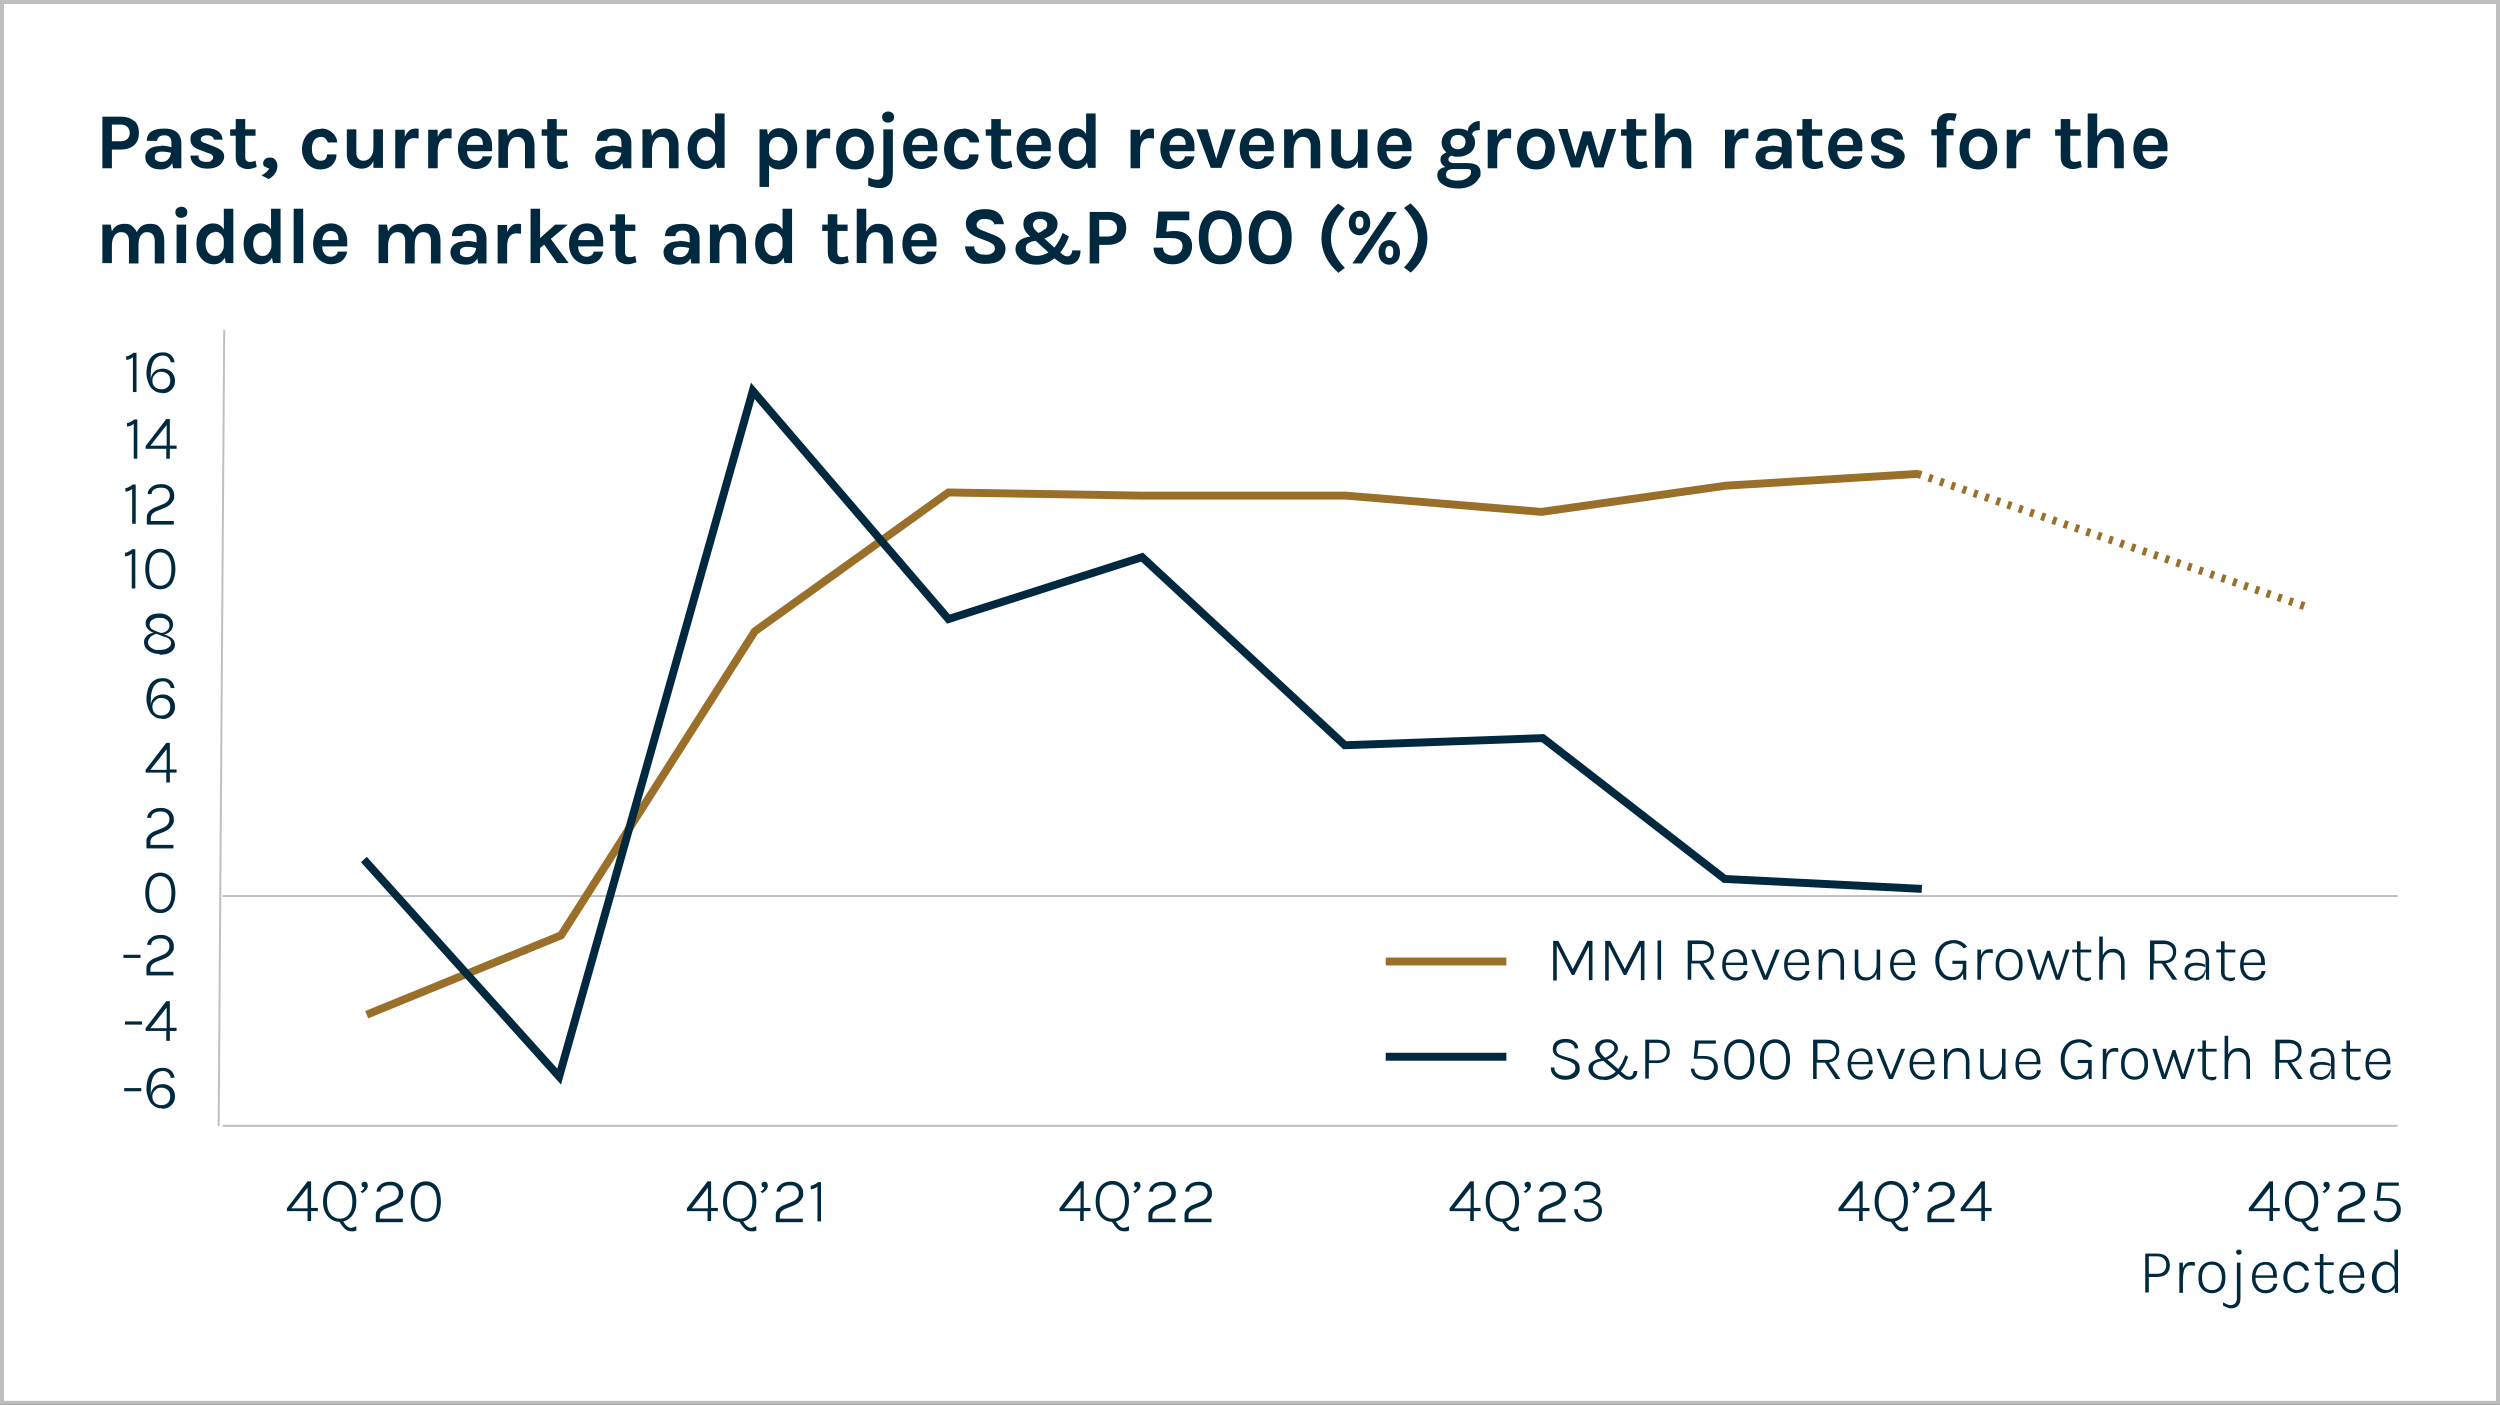 <?xml version="1.0" encoding="UTF-8"?>
<svg id="Layer_1" xmlns="http://www.w3.org/2000/svg" version="1.1" xmlns:xlink="http://www.w3.org/1999/xlink" viewBox="0 0 630 354">
  <rect x="0" y="0" width="630" height="354" fill="#333333" stroke="none"/>
  <!-- Generator: Adobe Illustrator 29.7.1, SVG Export Plug-In . SVG Version: 2.1.1 Build 8)  -->
  <defs>
    <style>
      .st1 {
        fill: #fff;
      }

      .st2 {
        stroke: #bebfbf;
        stroke-linejoin: round;
        stroke-width: .5px;
      }

      .st2, .st3, .st4, .st5, .st6, .st7 {
        fill: none;
      }

      .st8 {
        fill: #002940;
      }

      .st3 {
        stroke-dasharray: 1 2;
      }

      .st3, .st6 {
        stroke: #9a6f2a;
      }

      .st3, .st6, .st7 {
        stroke-width: 2px;
      }

      .st9 {
        isolation: isolate;
      }

      .st5 {
        stroke: #bebebe;
      }

      .st7 {
        stroke: #002940;
      }

      .st10 {
        clip-path: url(#clippath);
      }
    </style>
    <clipPath id="clippath">
      <rect class="st4" width="630" height="354"/>
    </clipPath>
  </defs>
  <g id="Middle-Market_Graphic-2_630">
    <path id="Path_24800" class="st1" d="M.5,353.5h629V.5H.5v353Z"/>
    <g class="st10">
      <g id="Group_18378">
        <path id="Path_24801" class="st5" d="M.5,353.5h629V.5H.5v353Z"/>
      </g>
    </g>
    <g id="Group">
      <g id="P" class="st9">
        <g class="st9">
          <path class="st8" d="M33.8,30.4c.8.7,1.2,1.7,1.2,3.1s-.4,2.3-1.2,3.1c-.8.7-2,1.1-3.4,1.1h-2.2v4.7h-2.4v-13h4.6c1.5,0,2.6.4,3.4,1.1ZM30.4,35.6c.7,0,1.3-.2,1.7-.6.4-.4.6-.9.6-1.5s-.2-1.1-.6-1.5c-.4-.4-.9-.6-1.7-.6h-2.2v4.2h2.2Z"/>
        </g>
      </g>
      <g id="a" class="st9">
        <g class="st9">
          <path class="st8" d="M40.5,36.7c.8,0,1.7.1,2.7.4v-1c0-.7-.1-1.2-.4-1.5-.3-.3-.7-.5-1.3-.5s-1.1.1-1.4.4c-.3.2-.5.6-.5,1h-2.6c0-1.1.4-1.9,1.2-2.4.8-.5,1.9-.7,3.3-.7,2,0,3.3.7,3.9,2.1.2.5.3,1,.3,1.7v6.2h-2.1l-.2-1.3c-.6,1.1-1.6,1.6-2.9,1.6s-2.2-.3-2.9-.9c-.6-.6-1-1.3-1-2.2s.4-1.6,1.1-2.1c.7-.5,1.7-.7,2.9-.7ZM43.1,38.5c-.8-.2-1.5-.3-2.2-.3-1.3,0-1.9.4-1.9,1.3s.1.7.4.9c.3.3.8.4,1.4.4s1.2-.2,1.6-.7c.4-.4.6-1,.7-1.6Z"/>
        </g>
      </g>
      <g id="st0" data-name="st" class="st9">
        <g class="st9">
          <path class="st8" d="M50,39.4c0,.9.7,1.4,2,1.4s.9-.1,1.2-.3c.3-.2.5-.5.5-.8s-.1-.5-.3-.7c-.2-.2-.5-.3-.9-.4l-2.1-.8c-1.6-.5-2.4-1.4-2.4-2.7s.4-1.5,1.1-2c.7-.5,1.7-.8,3-.8s2.2.3,2.9.8,1,1.2,1.1,2.1h-2.2c0-.3-.2-.6-.5-.8-.3-.2-.7-.3-1.2-.3s-.9.1-1.2.3c-.3.2-.4.4-.4.7,0,.5.4.8,1.2,1l2.3.9c.8.3,1.3.6,1.8,1,.4.4.6.9.6,1.5s-.4,1.5-1.1,2.1c-.8.6-1.8.9-3.1.9s-2.3-.3-3.1-.9c-.8-.6-1.2-1.4-1.2-2.4h2.2Z"/>
          <path class="st8" d="M64.7,42.1c-.9.3-1.6.5-2.1.5s-.9,0-1.3-.2c-.4-.1-.7-.3-1-.5-.6-.5-.9-1.3-.9-2.3v-5.4h-1.4v-1.6h1.4v-2.6h2.4v2.6h2.6v1.6h-2.6v5.4c0,.8.4,1.2,1.1,1.2s.9-.1,1.5-.3l.3,1.7Z"/>
        </g>
      </g>
      <g id="_c" class="st9">
        <g class="st9">
          <path class="st8" d="M66.7,42c-.3-.2-.4-.5-.4-.9s.2-.7.5-1,.7-.4,1.3-.4,1,.2,1.3.6c.3.4.5.9.5,1.5,0,1-.4,1.9-1.3,2.7-.3.3-.6.5-.9.6l-1.8-.9c.4-.2.8-.5,1.2-.8.3-.3.6-.6.7-1-.4,0-.7-.2-.9-.4Z"/>
          <path class="st8" d="M81,32.4c.6,0,1.2.1,1.6.3s.9.5,1.2.8c.7.6,1.1,1.4,1.2,2.4h-2.4c-.1-.4-.3-.7-.6-1-.3-.3-.6-.4-1-.4s-.7,0-1,.2c-.3.1-.5.3-.7.5-.5.6-.7,1.3-.7,2.3s.2,1.7.6,2.2.9.8,1.5.8,1-.1,1.3-.4c.3-.3.4-.7.4-1.2h2.4c0,1.1-.4,2-1.1,2.7-.7.7-1.7,1.1-3,1.1s-2.4-.5-3.2-1.4c-.9-1-1.4-2.2-1.4-3.7s.5-2.8,1.4-3.8c.9-.9,1.9-1.3,3.2-1.3Z"/>
        </g>
      </g>
      <g id="u" class="st9">
        <g class="st9">
          <path class="st8" d="M94.1,40.6c-.6,1.3-1.6,1.9-3,1.9s-2.9-.7-3.4-2c-.2-.5-.3-1-.3-1.7v-6.2h2.4v6c0,.6.2,1.1.5,1.4s.7.5,1.1.5.8,0,1.1-.2c.3-.1.6-.3.8-.6.5-.6.8-1.3.8-2.3v-4.8h2.4v9.7h-2.4v-1.8Z"/>
        </g>
      </g>
      <g id="rre" class="st9">
        <g class="st9">
          <path class="st8" d="M102,34.5c.6-1.4,1.5-2.1,2.6-2.1s.5,0,.9.1v2.4c-.4,0-.8-.1-1.1-.1-1.6,0-2.4,1.1-2.4,3.3v4.3h-2.4v-9.7h2.4v1.9Z"/>
          <path class="st8" d="M110.3,34.5c.6-1.4,1.5-2.1,2.6-2.1s.5,0,.9.1v2.4c-.4,0-.8-.1-1.1-.1-1.6,0-2.4,1.1-2.4,3.3v4.3h-2.4v-9.7h2.4v1.9Z"/>
          <path class="st8" d="M123.8,35.3c.2.6.2,1.1.2,1.5s0,.9,0,1.3h-6.3c0,.8.2,1.4.6,1.9.4.5.9.7,1.6.7s1.6-.4,1.7-1.3h2.4c-.2,1-.6,1.7-1.3,2.3-.8.6-1.7.9-2.8.9s-2.4-.5-3.2-1.4c-.9-1-1.3-2.2-1.3-3.7s.4-2.8,1.3-3.8c.9-.9,1.9-1.4,3.2-1.4s2.4.5,3.1,1.4c.3.4.6.9.8,1.5ZM119.9,34.2c-.7,0-1.2.2-1.6.6-.4.4-.6,1-.7,1.7h4.1c0-1.1-.3-1.8-1-2.1-.3-.1-.6-.2-.9-.2Z"/>
        </g>
      </g>
      <g id="n" class="st9">
        <g class="st9">
          <path class="st8" d="M128,34.3c.6-1.3,1.7-1.9,3.1-1.9s2.1.4,2.7,1.2c.6.8.9,1.8.9,3.1v5.7h-2.4v-5.7c0-.7-.2-1.3-.5-1.6-.3-.4-.8-.6-1.5-.6s-1.2.3-1.6.8c-.4.6-.7,1.4-.7,2.5v4.5h-2.4v-9.7h2.1l.3,1.7Z"/>
        </g>
      </g>
      <g id="t_a" class="st9">
        <g class="st9">
          <path class="st8" d="M143.2,42.1c-.9.3-1.6.5-2.1.5s-.9,0-1.3-.2c-.4-.1-.7-.3-1-.5-.6-.5-.9-1.3-.9-2.3v-5.4h-1.4v-1.6h1.4v-2.6h2.4v2.6h2.6v1.6h-2.6v5.4c0,.8.4,1.2,1.1,1.2s.9-.1,1.5-.3l.3,1.7Z"/>
          <path class="st8" d="M153.9,36.7c.8,0,1.7.1,2.7.4v-1c0-.7-.1-1.2-.4-1.5-.3-.3-.7-.5-1.3-.5s-1.1.1-1.4.4c-.3.2-.5.6-.5,1h-2.6c0-1.1.4-1.9,1.2-2.4.8-.5,1.9-.7,3.3-.7,2,0,3.3.7,3.9,2.1.2.5.3,1,.3,1.7v6.2h-2.1l-.2-1.3c-.6,1.1-1.6,1.6-2.9,1.6s-2.2-.3-2.9-.9c-.6-.6-1-1.3-1-2.2s.4-1.6,1.1-2.1c.7-.5,1.7-.7,2.9-.7ZM156.6,38.5c-.8-.2-1.5-.3-2.2-.3-1.3,0-1.9.4-1.9,1.3s.1.7.4.9c.3.3.8.4,1.4.4s1.2-.2,1.6-.7c.4-.4.6-1,.7-1.6Z"/>
        </g>
      </g>
      <g id="n-2" class="st9">
        <g class="st9">
          <path class="st8" d="M164.3,34.3c.6-1.3,1.7-1.9,3.1-1.9s2.1.4,2.7,1.2c.6.8.9,1.8.9,3.1v5.7h-2.4v-5.7c0-.7-.2-1.3-.5-1.6-.3-.4-.8-.6-1.5-.6s-1.2.3-1.6.8c-.4.6-.7,1.4-.7,2.5v4.5h-2.4v-9.7h2.1l.3,1.7Z"/>
        </g>
      </g>
      <g id="d_p" class="st9">
        <g class="st9">
          <path class="st8" d="M180.5,40.8c-.6,1.2-1.5,1.8-2.8,1.8s-2.3-.5-3.1-1.4c-.9-1-1.3-2.2-1.3-3.8s.4-2.8,1.2-3.7c.8-.9,1.8-1.4,3-1.4s2.1.5,2.7,1.5v-5.2h2.4v13.7h-1.9l-.3-1.5ZM178,34.5c-.7,0-1.2.3-1.7.8s-.7,1.3-.7,2.2.2,1.6.7,2.2c.5.6,1,.8,1.7.8s1.1-.2,1.5-.7.7-1.1.7-1.8v-1.3c0-.7-.3-1.3-.7-1.7-.4-.4-.9-.6-1.6-.6Z"/>
          <path class="st8" d="M193.6,33.9c.6-1.1,1.5-1.6,2.8-1.6s2.2.5,3.1,1.4c.9,1,1.4,2.2,1.4,3.8s-.5,2.8-1.4,3.8c-.9.9-1.9,1.4-3.1,1.4s-2.1-.4-2.6-1.1v5.5h-2.4v-14.5h1.9l.2,1.3ZM196,40.5c.3,0,.6,0,.9-.2s.6-.3.8-.6c.5-.6.8-1.3.8-2.2s-.2-1.7-.7-2.2-1-.8-1.7-.8-1.2.2-1.6.6-.6.9-.7,1.6v1.7c0,.6.2,1.1.7,1.5.4.4.9.5,1.5.5Z"/>
        </g>
      </g>
      <g id="ro" class="st9">
        <g class="st9">
          <path class="st8" d="M205.7,34.5c.6-1.4,1.5-2.1,2.6-2.1s.5,0,.9.1v2.4c-.4,0-.8-.1-1.1-.1-1.6,0-2.4,1.1-2.4,3.3v4.3h-2.4v-9.7h2.4v1.9Z"/>
          <path class="st8" d="M215.5,32.4c.7,0,1.3.1,1.8.3s1.1.5,1.5,1c.9.9,1.4,2.2,1.4,3.9s-.5,2.9-1.4,3.8c-.8.9-1.9,1.3-3.3,1.3s-2.5-.4-3.4-1.3-1.4-2.2-1.4-3.8.5-3,1.4-3.9c.8-.8,2-1.3,3.4-1.3ZM217.9,37.5c0-1-.2-1.8-.6-2.3s-1-.8-1.7-.8-1.3.3-1.8.8c-.5.5-.7,1.3-.7,2.3s.2,1.8.6,2.3c.4.5,1,.8,1.7.8s1.3-.3,1.7-.8.7-1.3.7-2.3Z"/>
        </g>
      </g>
      <g id="j" class="st9">
        <g class="st9">
          <path class="st8" d="M218.9,44.7c.8.4,1.5.6,2.1.6s1-.1,1.2-.4c.3-.3.4-.8.4-1.4v-10.9h2.4v10.9c0,1.4-.3,2.4-.9,3-.6.6-1.3.9-2.3.9s-1.9-.2-3-.6v-2ZM222.3,29.5c0-.4.1-.8.4-1,.3-.2.6-.4,1.1-.4s.8.1,1.1.4c.3.2.4.6.4,1s-.1.8-.4,1c-.3.2-.6.4-1.1.4s-.8-.1-1.1-.4c-.3-.2-.4-.6-.4-1Z"/>
        </g>
      </g>
      <g id="ect" class="st9">
        <g class="st9">
          <path class="st8" d="M236,35.3c.2.6.2,1.1.2,1.5s0,.9,0,1.3h-6.3c0,.8.2,1.4.6,1.9.4.5.9.7,1.6.7s1.6-.4,1.7-1.3h2.4c-.2,1-.6,1.7-1.3,2.3-.8.6-1.7.9-2.8.9s-2.4-.5-3.2-1.4c-.9-1-1.3-2.2-1.3-3.7s.4-2.8,1.3-3.8c.9-.9,1.9-1.4,3.2-1.4s2.4.5,3.1,1.4c.3.4.6.9.8,1.5ZM232.1,34.2c-.7,0-1.2.2-1.6.6-.4.4-.6,1-.7,1.7h4.1c0-1.1-.3-1.8-1-2.1-.3-.1-.6-.2-.9-.2Z"/>
          <path class="st8" d="M242.8,32.4c.6,0,1.2.1,1.6.3s.9.5,1.2.8c.7.6,1.1,1.4,1.2,2.4h-2.4c-.1-.4-.3-.7-.6-1-.3-.3-.6-.4-1-.4s-.7,0-1,.2c-.3.1-.5.3-.7.5-.5.6-.7,1.3-.7,2.3s.2,1.7.6,2.2.9.8,1.5.8,1-.1,1.3-.4c.3-.3.4-.7.4-1.2h2.4c0,1.1-.4,2-1.1,2.7-.7.7-1.7,1.1-3,1.1s-2.4-.5-3.2-1.4c-.9-1-1.4-2.2-1.4-3.7s.5-2.8,1.4-3.8c.9-.9,1.9-1.3,3.2-1.3Z"/>
          <path class="st8" d="M255.1,42.1c-.9.3-1.6.5-2.1.5s-.9,0-1.3-.2c-.4-.1-.7-.3-1-.5-.6-.5-.9-1.3-.9-2.3v-5.4h-1.4v-1.6h1.4v-2.6h2.4v2.6h2.6v1.6h-2.6v5.4c0,.8.4,1.2,1.1,1.2s.9-.1,1.5-.3l.3,1.7Z"/>
        </g>
      </g>
      <g id="ed_re" class="st9">
        <g class="st9">
          <path class="st8" d="M264.6,35.3c.2.6.2,1.1.2,1.5s0,.9,0,1.3h-6.3c0,.8.2,1.4.6,1.9.4.5.9.7,1.6.7s1.6-.4,1.7-1.3h2.4c-.2,1-.6,1.7-1.3,2.3-.8.6-1.7.9-2.8.9s-2.4-.5-3.2-1.4c-.9-1-1.3-2.2-1.3-3.7s.4-2.8,1.3-3.8c.9-.9,1.9-1.4,3.2-1.4s2.4.5,3.1,1.4c.3.4.6.9.8,1.5ZM260.7,34.2c-.7,0-1.2.2-1.6.6-.4.4-.6,1-.7,1.7h4.1c0-1.1-.3-1.8-1-2.1-.3-.1-.6-.2-.9-.2Z"/>
          <path class="st8" d="M274,40.8c-.6,1.2-1.5,1.8-2.8,1.8s-2.3-.5-3.1-1.4c-.9-1-1.3-2.2-1.3-3.8s.4-2.8,1.2-3.7c.8-.9,1.8-1.4,3-1.4s2.1.5,2.7,1.5v-5.2h2.4v13.7h-1.9l-.3-1.5ZM271.5,34.5c-.7,0-1.2.3-1.7.8s-.7,1.3-.7,2.2.2,1.6.7,2.2c.5.6,1,.8,1.7.8s1.1-.2,1.5-.7.7-1.1.7-1.8v-1.3c0-.7-.3-1.3-.7-1.7-.4-.4-.9-.6-1.6-.6Z"/>
          <path class="st8" d="M287.3,34.5c.6-1.4,1.5-2.1,2.6-2.1s.5,0,.9.1v2.4c-.4,0-.8-.1-1.1-.1-1.6,0-2.4,1.1-2.4,3.3v4.3h-2.4v-9.7h2.4v1.9Z"/>
          <path class="st8" d="M300.8,35.3c.2.6.2,1.1.2,1.5s0,.9,0,1.3h-6.3c0,.8.2,1.4.6,1.9.4.5.9.7,1.6.7s1.6-.4,1.7-1.3h2.4c-.2,1-.6,1.7-1.3,2.3-.8.6-1.7.9-2.8.9s-2.4-.5-3.2-1.4c-.9-1-1.3-2.2-1.3-3.7s.4-2.8,1.3-3.8c.9-.9,1.9-1.4,3.2-1.4s2.4.5,3.1,1.4c.3.4.6.9.8,1.5ZM297,34.2c-.7,0-1.2.2-1.6.6-.4.4-.6,1-.7,1.7h4.1c0-1.1-.3-1.8-1-2.1-.3-.1-.6-.2-.9-.2Z"/>
        </g>
      </g>
      <g id="v" class="st9">
        <g class="st9">
          <path class="st8" d="M304.3,32.6l2.2,7.4,2.2-7.4h2.7l-3.6,9.7h-2.7l-3.6-9.7h2.7Z"/>
        </g>
      </g>
      <g id="e" class="st9">
        <g class="st9">
          <path class="st8" d="M320.8,35.3c.2.6.2,1.1.2,1.5s0,.9,0,1.3h-6.3c0,.8.2,1.4.6,1.9.4.5.9.7,1.6.7s1.6-.4,1.7-1.3h2.4c-.2,1-.6,1.7-1.3,2.3-.8.6-1.7.9-2.8.9s-2.4-.5-3.2-1.4c-.9-1-1.3-2.2-1.3-3.7s.4-2.8,1.3-3.8c.9-.9,1.9-1.4,3.2-1.4s2.4.5,3.1,1.4c.3.4.6.9.8,1.5ZM317,34.2c-.7,0-1.2.2-1.6.6-.4.4-.6,1-.7,1.7h4.1c0-1.1-.3-1.8-1-2.1-.3-.1-.6-.2-.9-.2Z"/>
        </g>
      </g>
      <g id="n-3" class="st9">
        <g class="st9">
          <path class="st8" d="M326,34.3c.6-1.3,1.7-1.9,3.1-1.9s2.1.4,2.7,1.2.9,1.8.9,3.1v5.7h-2.4v-5.7c0-.7-.2-1.3-.5-1.6-.3-.4-.8-.6-1.5-.6s-1.2.3-1.6.8c-.4.6-.7,1.4-.7,2.5v4.5h-2.4v-9.7h2.1l.3,1.7Z"/>
        </g>
      </g>
      <g id="u-2" class="st9">
        <g class="st9">
          <path class="st8" d="M342.2,40.6c-.6,1.3-1.6,1.9-3,1.9s-2.9-.7-3.4-2c-.2-.5-.3-1-.3-1.7v-6.2h2.4v6c0,.6.2,1.1.5,1.4s.7.5,1.1.5.8,0,1.1-.2c.3-.1.6-.3.8-.6.5-.6.8-1.3.8-2.3v-4.8h2.4v9.7h-2.4v-1.8Z"/>
        </g>
      </g>
      <g id="e_g" class="st9">
        <g class="st9">
          <path class="st8" d="M355.5,35.3c.2.6.2,1.1.2,1.5s0,.9,0,1.3h-6.3c0,.8.2,1.4.6,1.9.4.5.9.7,1.6.7s1.6-.4,1.7-1.3h2.4c-.2,1-.6,1.7-1.3,2.3-.8.6-1.7.9-2.8.9s-2.4-.5-3.2-1.4c-.9-1-1.3-2.2-1.3-3.7s.4-2.8,1.3-3.8c.9-.9,1.9-1.4,3.2-1.4s2.4.5,3.1,1.4c.3.4.6.9.8,1.5ZM351.6,34.2c-.7,0-1.2.2-1.6.6-.4.4-.6,1-.7,1.7h4.1c0-1.1-.3-1.8-1-2.1-.3-.1-.6-.2-.9-.2Z"/>
          <path class="st8" d="M364.5,38.4c-.8-.7-1.2-1.5-1.2-2.5s.4-1.9,1.2-2.6c.8-.6,1.7-.9,2.8-.9s1.9.2,2.6.6c0-.8.4-1.4,1-1.8.6-.5,1.2-.7,2-.7v2.3c-1.3,0-1.9.4-1.9,1.1.5.6.7,1.2.7,1.9s-.1,1.2-.3,1.6-.5.8-.9,1.1c-.8.6-1.8,1-2.9,1s-1.2,0-1.8-.3c-.5.2-.8.5-.8,1s.5.9,1.5.9h3.3c2.2,0,3.3.8,3.3,2.3s-.1,1-.4,1.5-.6.9-1.1,1.3c-1.1.9-2.5,1.3-4.1,1.3s-2.9-.3-3.9-1c-.9-.6-1.4-1.4-1.4-2.3s.2-1.1.5-1.4c.4-.4.9-.6,1.5-.7-.8-.5-1.2-1.1-1.2-1.8s.1-.9.4-1.2.7-.5,1.1-.7ZM366.3,42.6c-1.3,0-1.9.5-1.9,1.4s.3.8.8,1.1c.5.3,1.1.4,1.9.4s1.3,0,1.7-.2c.4-.1.8-.3,1-.5.6-.4.9-.9.9-1.4s0-.4-.2-.6-.4-.2-.7-.2h-3.4ZM369.3,35.8c0-.5-.1-1-.5-1.3-.3-.3-.8-.5-1.4-.5s-1.1.2-1.4.5-.5.8-.5,1.3.2,1,.5,1.3.8.5,1.4.5,1.1-.2,1.4-.5c.3-.3.5-.8.5-1.3Z"/>
        </g>
      </g>
      <g id="ro-2" class="st9">
        <g class="st9">
          <path class="st8" d="M377.3,34.5c.6-1.4,1.5-2.1,2.6-2.1s.5,0,.9.1v2.4c-.4,0-.8-.1-1.1-.1-1.6,0-2.4,1.1-2.4,3.3v4.3h-2.4v-9.7h2.4v1.9Z"/>
          <path class="st8" d="M387.1,32.4c.7,0,1.3.1,1.8.3s1.1.5,1.5,1c.9.9,1.4,2.2,1.4,3.9s-.5,2.9-1.4,3.8c-.8.9-1.9,1.3-3.3,1.3s-2.5-.4-3.4-1.3-1.4-2.2-1.4-3.8.5-3,1.4-3.9c.8-.8,2-1.3,3.4-1.3ZM389.5,37.5c0-1-.2-1.8-.6-2.3-.4-.5-1-.8-1.7-.8s-1.3.3-1.8.8c-.5.5-.7,1.3-.7,2.3s.2,1.8.6,2.3c.4.5,1,.8,1.7.8s1.3-.3,1.7-.8.7-1.3.7-2.3Z"/>
        </g>
      </g>
      <g id="w" class="st9">
        <g class="st9">
          <path class="st8" d="M395,32.6l2,6.9,1.9-6.4h2.1l1.9,6.4,2-7h2.4l-3.2,9.7h-2.3l-1.8-5.8-1.8,5.8h-2.3l-3.2-9.7h2.5Z"/>
        </g>
      </g>
      <g id="t" class="st9">
        <g class="st9">
          <path class="st8" d="M415.2,42.1c-.9.3-1.6.5-2.1.5s-1,0-1.3-.2c-.4-.1-.7-.3-1-.5-.6-.5-.9-1.3-.9-2.3v-5.4h-1.4v-1.6h1.4v-2.6h2.4v2.6h2.6v1.6h-2.6v5.4c0,.8.4,1.2,1.1,1.2s.9-.1,1.5-.3l.3,1.7Z"/>
        </g>
      </g>
      <g id="h_ra" class="st9">
        <g class="st9">
          <path class="st8" d="M419.6,34.2c.7-1.2,1.6-1.8,2.9-1.8s2.2.4,2.8,1.2c.6.8.9,1.8.9,3.1v5.7h-2.4v-5.7c0-.7-.2-1.3-.5-1.6-.3-.4-.8-.6-1.5-.6s-1.2.3-1.6.8c-.4.6-.7,1.4-.7,2.5v4.5h-2.4v-13.7h2.4v5.6Z"/>
          <path class="st8" d="M437.1,34.5c.6-1.4,1.5-2.1,2.6-2.1s.5,0,.9.1v2.4c-.4,0-.8-.1-1.1-.1-1.6,0-2.4,1.1-2.4,3.3v4.3h-2.4v-9.7h2.4v1.9Z"/>
          <path class="st8" d="M446.3,36.7c.8,0,1.7.1,2.7.4v-1c0-.7-.1-1.2-.4-1.5-.3-.3-.7-.5-1.3-.5s-1.1.1-1.4.4c-.3.2-.5.6-.5,1h-2.6c0-1.1.4-1.9,1.2-2.4.8-.5,1.9-.7,3.3-.7,2,0,3.3.7,3.9,2.1.2.5.3,1,.3,1.7v6.2h-2.1l-.2-1.3c-.6,1.1-1.6,1.6-2.9,1.6s-2.2-.3-2.9-.9c-.6-.6-1-1.3-1-2.2s.4-1.6,1.1-2.1c.7-.5,1.7-.7,2.9-.7ZM449,38.5c-.8-.2-1.5-.3-2.2-.3-1.3,0-1.9.4-1.9,1.3s.1.7.4.9.8.4,1.4.4,1.2-.2,1.6-.7c.4-.4.6-1,.7-1.6Z"/>
        </g>
      </g>
      <g id="t-2" class="st9">
        <g class="st9">
          <path class="st8" d="M459.5,42.1c-.9.3-1.6.5-2.1.5s-1,0-1.3-.2c-.4-.1-.7-.3-1-.5-.6-.5-.9-1.3-.9-2.3v-5.4h-1.4v-1.6h1.4v-2.6h2.4v2.6h2.6v1.6h-2.6v5.4c0,.8.4,1.2,1.1,1.2s.9-.1,1.5-.3l.3,1.7Z"/>
        </g>
      </g>
      <g id="es_f" class="st9">
        <g class="st9">
          <path class="st8" d="M469.1,35.3c.2.6.2,1.1.2,1.5s0,.9,0,1.3h-6.3c0,.8.2,1.4.6,1.9.4.5.9.7,1.6.7s1.6-.4,1.7-1.3h2.4c-.2,1-.6,1.7-1.3,2.3-.8.6-1.7.9-2.8.9s-2.4-.5-3.2-1.4c-.9-1-1.3-2.2-1.3-3.7s.4-2.8,1.3-3.8c.9-.9,1.9-1.4,3.2-1.4s2.4.5,3.1,1.4c.3.4.6.9.8,1.5ZM465.2,34.2c-.7,0-1.2.2-1.6.6-.4.4-.6,1-.7,1.7h4.1c0-1.1-.3-1.8-1-2.1-.3-.1-.6-.2-.9-.2Z"/>
          <path class="st8" d="M473.5,39.4c0,.9.7,1.4,2,1.4s.9-.1,1.2-.3c.3-.2.5-.5.5-.8s0-.5-.3-.7c-.2-.2-.5-.3-.9-.4l-2.1-.8c-1.6-.5-2.4-1.4-2.4-2.7s.4-1.5,1.1-2c.7-.5,1.7-.8,3-.8s2.2.3,2.9.8c.7.5,1,1.2,1.1,2.1h-2.2c0-.3-.2-.6-.5-.8-.3-.2-.7-.3-1.2-.3s-.9.1-1.2.3c-.3.2-.4.4-.4.7,0,.5.4.8,1.2,1l2.3.9c.8.3,1.3.6,1.8,1,.4.4.6.9.6,1.5s-.4,1.5-1.1,2.1c-.8.6-1.8.9-3.1.9s-2.3-.3-3.1-.9c-.8-.6-1.2-1.4-1.2-2.4h2.2Z"/>
          <path class="st8" d="M486.7,32.6h1.4v-1.1c0-1,.3-1.8.9-2.3.5-.5,1.2-.7,2.1-.7s1.2,0,2,.2l-.5,1.8c-.4-.1-.7-.2-1-.2s-.6,0-.8.2c-.2.2-.3.5-.3.9v1.1h1.8v1.6h-1.8v8.1h-2.4v-8.1h-1.4v-1.6Z"/>
        </g>
      </g>
      <g id="o" class="st9">
        <g class="st9">
          <path class="st8" d="M498.6,32.4c.7,0,1.3.1,1.8.3s1.1.5,1.5,1c.9.9,1.4,2.2,1.4,3.9s-.5,2.9-1.4,3.8c-.8.9-1.9,1.3-3.3,1.3s-2.5-.4-3.4-1.3-1.4-2.2-1.4-3.8.5-3,1.4-3.9c.8-.8,2-1.3,3.4-1.3ZM500.9,37.5c0-1-.2-1.8-.6-2.3-.4-.5-1-.8-1.7-.8s-1.3.3-1.8.8c-.5.5-.7,1.3-.7,2.3s.2,1.8.6,2.3c.4.5,1,.8,1.7.8s1.3-.3,1.7-.8.7-1.3.7-2.3Z"/>
        </g>
      </g>
      <g id="r_t" class="st9">
        <g class="st9">
          <path class="st8" d="M508.1,34.5c.6-1.4,1.5-2.1,2.6-2.1s.5,0,.9.1v2.4c-.4,0-.8-.1-1.1-.1-1.6,0-2.4,1.1-2.4,3.3v4.3h-2.4v-9.7h2.4v1.9Z"/>
          <path class="st8" d="M524.6,42.1c-.9.3-1.6.5-2.1.5s-.9,0-1.3-.2c-.4-.1-.7-.3-1-.5-.6-.5-.9-1.3-.9-2.3v-5.4h-1.4v-1.6h1.4v-2.6h2.4v2.6h2.6v1.6h-2.6v5.4c0,.8.4,1.2,1.1,1.2s.9-.1,1.5-.3l.3,1.7Z"/>
        </g>
      </g>
      <g id="h" class="st9">
        <g class="st9">
          <path class="st8" d="M528.6,34.2c.7-1.2,1.6-1.8,2.9-1.8s2.2.4,2.8,1.2c.6.8.9,1.8.9,3.1v5.7h-2.4v-5.7c0-.7-.2-1.3-.5-1.6-.3-.4-.8-.6-1.5-.6s-1.2.3-1.6.8c-.4.6-.7,1.4-.7,2.5v4.5h-2.4v-13.7h2.4v5.6Z"/>
        </g>
      </g>
      <g id="e_" class="st9">
        <g class="st9">
          <path class="st8" d="M546,35.3c.2.6.2,1.1.2,1.5s0,.9,0,1.3h-6.3c0,.8.2,1.4.6,1.9.4.5.9.7,1.6.7s1.6-.4,1.7-1.3h2.4c-.2,1-.6,1.7-1.3,2.3-.8.6-1.7.9-2.8.9s-2.4-.5-3.2-1.4c-.9-1-1.3-2.2-1.3-3.7s.4-2.8,1.3-3.8c.9-.9,1.9-1.4,3.2-1.4s2.4.5,3.1,1.4c.3.4.6.9.8,1.5ZM542.1,34.2c-.7,0-1.2.2-1.6.6-.4.4-.6,1-.7,1.7h4.1c0-1.1-.3-1.8-1-2.1-.3-.1-.6-.2-.9-.2Z"/>
        </g>
      </g>
      <g id="m" class="st9">
        <g class="st9">
          <path class="st8" d="M34.5,58.5c.6-1.4,1.7-2.1,3.3-2.1s2.1.4,2.7,1.2c.6.7.9,1.8.9,3.1v5.7h-2.4v-5.7c0-.7-.2-1.3-.5-1.6-.3-.4-.8-.6-1.5-.6s-1.1.3-1.5.8-.6,1.4-.6,2.5v4.6h-2.4v-5.7c0-.7-.2-1.3-.5-1.6-.3-.4-.8-.6-1.5-.6s-1.2.3-1.6.8c-.4.6-.7,1.4-.7,2.5v4.5h-2.4v-9.7h2.1l.3,1.7c.6-1.3,1.7-1.9,3.1-1.9s1.5.2,2,.6.9.9,1.2,1.5Z"/>
        </g>
      </g>
      <g id="i" class="st9">
        <g class="st9">
          <path class="st8" d="M44.2,53.5c0-.4.1-.8.4-1,.3-.2.6-.4,1.1-.4s.8.1,1.1.4c.3.2.4.6.4,1s-.1.8-.4,1c-.3.2-.6.4-1.1.4s-.8-.1-1.1-.4c-.3-.2-.4-.6-.4-1ZM44.5,56.6h2.4v9.7h-2.4v-9.7Z"/>
        </g>
      </g>
      <g id="d" class="st9">
        <g class="st9">
          <path class="st8" d="M56.7,64.8c-.6,1.2-1.5,1.8-2.8,1.8s-2.3-.5-3.1-1.4c-.9-1-1.3-2.2-1.3-3.8s.4-2.8,1.2-3.7c.8-.9,1.8-1.4,3-1.4s2.1.5,2.7,1.5v-5.2h2.4v13.7h-1.9l-.3-1.5ZM54.2,58.5c-.7,0-1.2.3-1.7.8s-.7,1.3-.7,2.2.2,1.6.7,2.2c.5.6,1,.8,1.7.8s1.1-.2,1.5-.7.7-1.1.7-1.8v-1.3c0-.7-.3-1.3-.7-1.7-.4-.4-.9-.6-1.6-.6Z"/>
        </g>
      </g>
      <g id="d-2" class="st9">
        <g class="st9">
          <path class="st8" d="M68.6,64.8c-.6,1.2-1.5,1.8-2.8,1.8s-2.3-.5-3.1-1.4c-.9-1-1.3-2.2-1.3-3.8s.4-2.8,1.2-3.7c.8-.9,1.8-1.4,3-1.4s2.1.5,2.7,1.5v-5.2h2.4v13.7h-1.9l-.3-1.5ZM66.2,58.5c-.7,0-1.2.3-1.7.8s-.7,1.3-.7,2.2.2,1.6.7,2.2c.5.6,1,.8,1.7.8s1.1-.2,1.5-.7.7-1.1.7-1.8v-1.3c0-.7-.3-1.3-.7-1.7-.4-.4-.9-.6-1.6-.6Z"/>
        </g>
      </g>
      <g id="l" class="st9">
        <g class="st9">
          <path class="st8" d="M74,52.6h2.4v13.7h-2.4v-13.7Z"/>
        </g>
      </g>
      <g id="e_m" class="st9">
        <g class="st9">
          <path class="st8" d="M87.3,59.3c.2.6.2,1.1.2,1.5s0,.9,0,1.3h-6.3c0,.8.2,1.4.6,1.9.4.5.9.7,1.6.7s1.6-.4,1.7-1.3h2.4c-.2,1-.6,1.7-1.3,2.3-.8.6-1.7.9-2.8.9s-2.4-.5-3.2-1.4c-.9-1-1.3-2.2-1.3-3.7s.4-2.8,1.3-3.8c.9-.9,1.9-1.4,3.2-1.4s2.4.5,3.1,1.4c.3.4.6.9.8,1.5ZM83.5,58.2c-.7,0-1.2.2-1.6.6-.4.4-.6,1-.7,1.7h4.1c0-1.1-.3-1.8-1-2.1-.3-.1-.6-.2-.9-.2Z"/>
          <path class="st8" d="M104.1,58.5c.6-1.4,1.7-2.1,3.3-2.1s2.1.4,2.7,1.2c.6.7.9,1.8.9,3.1v5.7h-2.4v-5.7c0-.7-.2-1.3-.5-1.6-.3-.4-.8-.6-1.5-.6s-1.1.3-1.5.8-.6,1.4-.6,2.5v4.6h-2.4v-5.7c0-.7-.2-1.3-.5-1.6-.3-.4-.8-.6-1.5-.6s-1.2.3-1.6.8c-.4.6-.7,1.4-.7,2.5v4.5h-2.4v-9.7h2.1l.3,1.7c.6-1.3,1.7-1.9,3.1-1.9s1.5.2,2,.6.9.9,1.2,1.5Z"/>
        </g>
      </g>
      <g id="a-2" class="st9">
        <g class="st9">
          <path class="st8" d="M117.4,60.7c.8,0,1.7.1,2.7.4v-1c0-.7-.1-1.2-.4-1.5-.3-.3-.7-.5-1.3-.5s-1.1.1-1.4.4c-.3.2-.5.6-.5,1h-2.6c0-1.1.4-1.9,1.2-2.4.8-.5,1.9-.7,3.3-.7,2,0,3.3.7,3.9,2.1.2.5.3,1,.3,1.7v6.2h-2.1l-.2-1.3c-.6,1.1-1.6,1.6-2.9,1.6s-2.2-.3-2.9-.9c-.6-.6-1-1.3-1-2.2s.4-1.6,1.1-2.1c.7-.5,1.7-.7,2.9-.7ZM120,62.5c-.8-.2-1.5-.3-2.2-.3-1.3,0-1.9.4-1.9,1.3s.1.7.4.9c.3.3.8.4,1.4.4s1.2-.2,1.6-.7c.4-.4.6-1,.7-1.6Z"/>
        </g>
      </g>
      <g id="rk" class="st9">
        <g class="st9">
          <path class="st8" d="M127.8,58.5c.6-1.4,1.5-2.1,2.6-2.1s.5,0,.9.1v2.4c-.4,0-.8-.1-1.1-.1-1.6,0-2.4,1.1-2.4,3.3v4.3h-2.4v-9.7h2.4v1.9Z"/>
          <path class="st8" d="M137.2,61.6l-1.1.9v3.8h-2.4v-13.7h2.4v7.4l3.8-3.4h3.2l-4.3,3.6,4.5,6.1h-2.9l-3.3-4.7Z"/>
        </g>
      </g>
      <g id="et_a" class="st9">
        <g class="st9">
          <path class="st8" d="M151.8,59.3c.2.6.2,1.1.2,1.5s0,.9,0,1.3h-6.3c0,.8.2,1.4.6,1.9.4.5.9.7,1.6.7s1.6-.4,1.7-1.3h2.4c-.2,1-.6,1.7-1.3,2.3-.8.6-1.7.9-2.8.9s-2.4-.5-3.2-1.4c-.9-1-1.3-2.2-1.3-3.7s.4-2.8,1.3-3.8c.9-.9,1.9-1.4,3.2-1.4s2.4.5,3.1,1.4c.3.4.6.9.8,1.5ZM148,58.2c-.7,0-1.2.2-1.6.6-.4.4-.6,1-.7,1.7h4.1c0-1.1-.3-1.8-1-2.1-.3-.1-.6-.2-.9-.2Z"/>
          <path class="st8" d="M160.4,66.1c-.9.3-1.6.5-2.1.5s-.9,0-1.3-.2c-.4-.1-.7-.3-1-.5-.6-.5-.9-1.3-.9-2.3v-5.4h-1.4v-1.6h1.4v-2.6h2.4v2.6h2.6v1.6h-2.6v5.4c0,.8.4,1.2,1.1,1.2s.9-.1,1.5-.3l.3,1.7Z"/>
          <path class="st8" d="M171.1,60.7c.8,0,1.7.1,2.7.4v-1c0-.7-.1-1.2-.4-1.5-.3-.3-.7-.5-1.3-.5s-1.1.1-1.4.4c-.3.2-.5.6-.5,1h-2.6c0-1.1.4-1.9,1.2-2.4.8-.5,1.9-.7,3.3-.7,2,0,3.3.7,3.9,2.1.2.5.3,1,.3,1.7v6.2h-2.1l-.2-1.3c-.6,1.1-1.6,1.6-2.9,1.6s-2.2-.3-2.9-.9c-.6-.6-1-1.3-1-2.2s.4-1.6,1.1-2.1c.7-.5,1.7-.7,2.9-.7ZM173.7,62.5c-.8-.2-1.5-.3-2.2-.3-1.3,0-1.9.4-1.9,1.3s.1.7.4.9c.3.3.8.4,1.4.4s1.2-.2,1.6-.7c.4-.4.6-1,.7-1.6Z"/>
        </g>
      </g>
      <g id="n-4" class="st9">
        <g class="st9">
          <path class="st8" d="M181.3,58.3c.6-1.3,1.7-1.9,3.1-1.9s2.1.4,2.7,1.2c.6.8.9,1.8.9,3.1v5.7h-2.4v-5.7c0-.7-.2-1.3-.5-1.6-.3-.4-.8-.6-1.5-.6s-1.2.3-1.6.8c-.4.6-.7,1.4-.7,2.5v4.5h-2.4v-9.7h2.1l.3,1.7Z"/>
        </g>
      </g>
      <g id="d_t" class="st9">
        <g class="st9">
          <path class="st8" d="M197.5,64.8c-.6,1.2-1.5,1.8-2.8,1.8s-2.3-.5-3.1-1.4c-.9-1-1.3-2.2-1.3-3.8s.4-2.8,1.2-3.7c.8-.9,1.8-1.4,3-1.4s2.1.5,2.7,1.5v-5.2h2.4v13.7h-1.9l-.3-1.5ZM195,58.5c-.7,0-1.2.3-1.7.8s-.7,1.3-.7,2.2.2,1.6.7,2.2c.5.6,1,.8,1.7.8s1.1-.2,1.5-.7.7-1.1.7-1.8v-1.3c0-.7-.3-1.3-.7-1.7-.4-.4-.9-.6-1.6-.6Z"/>
          <path class="st8" d="M213.9,66.1c-.9.3-1.6.5-2.1.5s-.9,0-1.3-.2c-.4-.1-.7-.3-1-.5-.6-.5-.9-1.3-.9-2.3v-5.4h-1.4v-1.6h1.4v-2.6h2.4v2.6h2.6v1.6h-2.6v5.4c0,.8.4,1.2,1.1,1.2s.9-.1,1.5-.3l.3,1.7Z"/>
        </g>
      </g>
      <g id="h-2" class="st9">
        <g class="st9">
          <path class="st8" d="M218.4,58.2c.7-1.2,1.6-1.8,2.9-1.8s2.2.4,2.8,1.2c.6.8.9,1.8.9,3.1v5.7h-2.4v-5.7c0-.7-.2-1.3-.5-1.6-.3-.4-.8-.6-1.5-.6s-1.2.3-1.6.8c-.4.6-.7,1.4-.7,2.5v4.5h-2.4v-13.7h2.4v5.6Z"/>
        </g>
      </g>
      <g id="e_S" class="st9">
        <g class="st9">
          <path class="st8" d="M235.8,59.3c.2.6.2,1.1.2,1.5s0,.9,0,1.3h-6.3c0,.8.2,1.4.6,1.9.4.5.9.7,1.6.7s1.6-.4,1.7-1.3h2.4c-.2,1-.6,1.7-1.3,2.3-.8.6-1.7.9-2.8.9s-2.4-.5-3.2-1.4c-.9-1-1.3-2.2-1.3-3.7s.4-2.8,1.3-3.8c.9-.9,1.9-1.4,3.2-1.4s2.4.5,3.1,1.4c.3.4.6.9.8,1.5ZM231.9,58.2c-.7,0-1.2.2-1.6.6-.4.4-.6,1-.7,1.7h4.1c0-1.1-.3-1.8-1-2.1-.3-.1-.6-.2-.9-.2Z"/>
          <path class="st8" d="M250.7,56.9c-.2-1.1-1-1.7-2.4-1.7s-1.2.1-1.6.4c-.4.3-.6.6-.6,1s.1.7.4.9c.2.2.6.4,1.1.6l2.8,1.1c1,.4,1.7.8,2.2,1.4s.8,1.3.8,2.1-.4,2.1-1.3,2.8c-.9.7-2.1,1-3.8,1s-2.6-.4-3.5-1.1c-1-.8-1.5-1.9-1.6-3.3h2.3c0,1.1.6,1.7,1.7,2,.3,0,.8.1,1.3.1s1.1-.1,1.5-.4c.5-.3.7-.6.7-1.1s-.1-.8-.4-1.1c-.3-.2-.7-.5-1.2-.7l-2.6-1c-1-.4-1.8-.8-2.3-1.4-.5-.5-.8-1.2-.8-2.2s.4-1.9,1.3-2.6c.9-.7,2-1,3.5-1s2.6.3,3.4,1c.8.7,1.2,1.6,1.4,2.8h-2.3Z"/>
        </g>
      </g>
      <g id="_" class="st9">
        <g class="st9">
          <path class="st8" d="M269.4,59.5c-.6,1.7-1.3,3-2.2,4.1l.3.3c.2.2.5.4.7.5.2.1.5.2.8.2s.6-.1.8-.4c.2-.2.4-.6.4-1.1h2.1c0,1.1-.3,2-.8,2.6-.5.6-1.3,1-2.3,1s-1.2-.1-1.8-.4c-.5-.3-1.1-.7-1.7-1.2-1.3,1.1-2.8,1.6-4.4,1.6s-2.8-.4-3.8-1.1c-1-.8-1.6-1.7-1.6-2.8,0-1.7,1.2-2.8,3.7-3.2l-.3-.3c-1-.9-1.4-1.8-1.4-2.9s.4-1.7,1.1-2.2c.8-.6,1.9-.9,3.2-.9s2.3.3,3.2.9c.7.6,1.1,1.3,1.1,2.2s-.3,1.6-.8,2.2c-.6.6-1.4,1.1-2.5,1.5l2.5,2.3c.8-1,1.5-2.2,2.1-3.7l1.6.9ZM260.9,60.7c-1.6.2-2.4.8-2.4,1.8s.2,1,.7,1.4,1.2.6,2.1.6,2-.3,2.9-.9l-3.2-2.9ZM263.4,57.8c.3-.3.5-.7.5-1.2s-.2-.8-.5-1c-.3-.3-.7-.4-1.3-.4s-1,.1-1.3.4c-.3.3-.5.6-.5,1,0,.6.3,1.2.9,1.7l.5.4c.7-.3,1.2-.6,1.6-1Z"/>
        </g>
      </g>
      <g id="P1" data-name="P" class="st9">
        <g class="st9">
          <path class="st8" d="M282.6,54.4c.8.7,1.2,1.7,1.2,3.1s-.4,2.3-1.2,3.1c-.8.7-2,1.1-3.4,1.1h-2.2v4.7h-2.4v-13h4.6c1.5,0,2.6.4,3.4,1.1ZM279.2,59.6c.7,0,1.3-.2,1.7-.6.4-.4.6-.9.6-1.5s-.2-1.1-.6-1.5c-.4-.4-.9-.6-1.7-.6h-2.2v4.2h2.2Z"/>
          <path class="st8" d="M293.9,58.4c.7-.1,1.4-.2,2.1-.2,1.3,0,2.4.3,3.2,1,.8.6,1.2,1.6,1.2,2.8s-.4,2.4-1.3,3.3c-.9.9-2.1,1.3-3.6,1.3s-2.6-.4-3.4-1.1c-.9-.7-1.4-1.8-1.4-3.1h2.4c0,.7.2,1.2.7,1.5.5.3,1,.5,1.7.5s1.3-.2,1.8-.7.7-1,.7-1.7c0-1.3-.9-2-2.7-2h-4l.6-6.7h7.8v2.2h-5.5l-.3,2.9Z"/>
          <path class="st8" d="M307.5,53.1c.8,0,1.5.1,2.2.4.7.3,1.2.7,1.7,1.2,1,1.2,1.5,2.9,1.5,5.1s-.5,3.9-1.5,5.1c-.9,1.1-2.2,1.7-3.9,1.7s-3-.6-3.9-1.7c-1-1.2-1.5-2.9-1.5-5.1s.5-3.9,1.5-5.1c.9-1.1,2.2-1.7,3.9-1.7ZM309.7,56.4c-.5-.8-1.2-1.2-2.2-1.2s-1.7.4-2.2,1.2c-.5.8-.8,1.9-.8,3.4s.3,2.6.8,3.4c.5.8,1.2,1.2,2.2,1.2s1.7-.4,2.2-1.2c.5-.8.8-1.9.8-3.4s-.3-2.6-.8-3.4Z"/>
          <path class="st8" d="M320.1,53.1c.8,0,1.5.1,2.2.4s1.2.7,1.7,1.2c1,1.2,1.5,2.9,1.5,5.1s-.5,3.9-1.5,5.1c-.9,1.1-2.2,1.7-3.9,1.7s-3-.6-3.9-1.7c-1-1.2-1.5-2.9-1.5-5.1s.5-3.9,1.5-5.1c.9-1.1,2.2-1.7,3.9-1.7ZM322.3,56.4c-.5-.8-1.2-1.2-2.2-1.2s-1.7.4-2.2,1.2c-.5.8-.8,1.9-.8,3.4s.3,2.6.8,3.4c.5.8,1.2,1.2,2.2,1.2s1.7-.4,2.2-1.2c.5-.8.8-1.9.8-3.4s-.3-2.6-.8-3.4Z"/>
          <path class="st8" d="M337.2,68.7c-2.8-2.5-4.2-5.4-4.2-8.7s1.4-6.3,4.2-8.7l1.7,1.2c-1.1,1.2-2,2.4-2.6,3.6-.6,1.2-.9,2.5-.9,3.9s.3,2.7.9,3.9,1.4,2.4,2.6,3.6l-1.7,1.3Z"/>
        </g>
      </g>
      <g id="_2" class="st9">
        <g class="st9">
          <path class="st8" d="M342.6,53.1c.4,0,.7,0,1,.2s.6.3.9.6c.5.5.8,1.3.8,2.3s-.3,1.7-.8,2.3c-.5.5-1.2.8-1.9.8s-1.4-.3-1.9-.8c-.5-.5-.8-1.3-.8-2.3s.3-1.7.8-2.3c.5-.5,1.2-.8,1.9-.8ZM349.6,53.4h2.4l-8.8,13h-2.4l8.8-13ZM343.6,56.1c0-1-.3-1.5-1-1.5s-1,.5-1,1.5.3,1.5,1,1.5,1-.5,1-1.5ZM350.1,60.5c.8,0,1.4.3,1.9.8.5.5.8,1.3.8,2.3s-.3,1.8-.8,2.3c-.5.5-1.1.8-1.9.8s-1.4-.3-1.9-.8c-.5-.5-.8-1.3-.8-2.3s.3-1.7.8-2.3c.5-.5,1.2-.8,1.9-.8ZM350.1,62c-.6,0-1,.5-1,1.5s.3,1.5,1,1.5.5-.1.7-.3.3-.6.3-1.2,0-.9-.3-1.2-.4-.3-.7-.3Z"/>
        </g>
      </g>
      <g id="_3" class="st9">
        <g class="st9">
          <path class="st8" d="M355.5,51.3c2.8,2.5,4.2,5.4,4.2,8.7s-1.4,6.2-4.2,8.7l-1.7-1.3c1.2-1.2,2-2.4,2.6-3.6s.9-2.5.9-3.9-.3-2.7-.9-3.9c-.6-1.2-1.4-2.4-2.6-3.6l1.7-1.2Z"/>
        </g>
      </g>
    </g>
    <g id="Group_18379">
      <path id="Path_24803" class="st2" d="M56.1,283.7h548.1"/>
    </g>
    <g id="Group_18380">
      <path id="Path_24804" class="st2" d="M56.1,225.8h548.1"/>
    </g>
    <g id="Group_18381">
      <path id="Path_24805" class="st2" d="M56.5,83.1l-1.4,200.7"/>
    </g>
    <g id="Group-2">
      <g id="_0" class="st9">
        <g class="st9">
          <path class="st8" d="M40.4,230.1c-.8,0-1.4-.2-2-.6-.6-.4-1-.9-1.3-1.7-.3-.8-.5-1.7-.5-2.8s.2-2.1.5-2.8c.3-.8.7-1.3,1.3-1.7.6-.4,1.2-.6,2-.6s1.4.2,2,.6,1,.9,1.3,1.7c.3.8.5,1.7.5,2.8s-.2,2.1-.5,2.8c-.3.8-.7,1.3-1.3,1.7-.6.4-1.2.6-2,.6ZM40.4,229.2c.9,0,1.6-.4,2.1-1.1.5-.7.7-1.8.7-3.1s-.2-2.4-.7-3.1c-.5-.7-1.2-1.1-2.1-1.1s-1.6.4-2.1,1.1-.7,1.8-.7,3.1.2,2.4.7,3.1,1.2,1.1,2.1,1.1Z"/>
        </g>
      </g>
      <g id="_2-2" class="st9">
        <g class="st9">
          <path class="st8" d="M36.9,213.6v-1.3c0-.6,0-1.1.3-1.4.2-.4.5-.7.8-.9.3-.2.7-.5,1.2-.6l1.9-.8c.5-.2.9-.5,1.2-.9s.4-.8.4-1.3-.2-1-.6-1.4c-.4-.4-.9-.5-1.6-.5s-1.2.1-1.7.4-.7.7-.7,1.2h-1c0-.5.2-1,.5-1.3s.7-.7,1.2-.9,1.1-.3,1.8-.3,1.2.1,1.7.4c.5.2.9.6,1.1,1,.3.4.4.9.4,1.5s0,.9-.3,1.3c-.2.4-.5.7-.8,1-.3.3-.7.5-1.1.7l-2,.8c-.6.2-1,.5-1.3.8s-.4.7-.4,1.2v.6h5.8v.9h-6.7Z"/>
        </g>
      </g>
      <g id="_10" class="st9">
        <g class="st9">
          <path class="st8" d="M33.3,138.4h.8v9.9h-.9v-8.8c-.2.2-.5.4-.8.5-.3.1-.6.2-.9.2v-.9c.3,0,.6-.1.9-.3.3-.1.6-.3.8-.5Z"/>
          <path class="st8" d="M40.4,148.5c-.8,0-1.4-.2-2-.6-.6-.4-1-.9-1.3-1.7-.3-.8-.5-1.7-.5-2.8s.2-2.1.5-2.8c.3-.8.7-1.3,1.3-1.7.6-.4,1.2-.6,2-.6s1.4.2,2,.6,1,.9,1.3,1.7c.3.8.5,1.7.5,2.8s-.2,2.1-.5,2.8c-.3.8-.7,1.3-1.3,1.7-.6.4-1.2.6-2,.6ZM40.4,147.6c.9,0,1.6-.4,2.1-1.1.5-.7.7-1.8.7-3.1s-.2-2.4-.7-3.1c-.5-.7-1.2-1.1-2.1-1.1s-1.6.4-2.1,1.1-.7,1.8-.7,3.1.2,2.4.7,3.1,1.2,1.1,2.1,1.1Z"/>
        </g>
      </g>
      <g id="_4" class="st9">
        <g class="st9">
          <path class="st8" d="M42,187.2h.8v6.7h1.7v.8h-1.7v2.5h-.9v-2.5h-5.2v-.7l5.2-6.8ZM42,188.8l-4.1,5.2h4.1v-5.2Z"/>
        </g>
      </g>
      <g id="_12" class="st9">
        <g class="st9">
          <path class="st8" d="M33.4,122.1h.8v9.9h-.9v-8.8c-.2.2-.5.4-.8.5-.3.1-.6.2-.9.2v-.9c.3,0,.6-.1.9-.3.3-.1.6-.3.8-.5Z"/>
          <path class="st8" d="M37,132v-1.3c0-.6,0-1.1.3-1.4.2-.4.5-.7.8-.9.3-.2.7-.5,1.2-.6l1.9-.8c.5-.2.9-.5,1.2-.9s.4-.8.4-1.3-.2-1-.6-1.4c-.4-.4-.9-.5-1.6-.5s-1.2.1-1.7.4-.7.7-.7,1.2h-1c0-.5.2-1,.5-1.3s.7-.7,1.2-.9,1.1-.3,1.8-.3,1.2.1,1.7.4c.5.2.9.6,1.1,1,.3.4.4.9.4,1.5s0,.9-.3,1.3c-.2.4-.5.7-.8,1-.3.3-.7.5-1.1.7l-2,.8c-.6.2-1,.5-1.3.8s-.4.7-.4,1.2v.6h5.8v.9h-6.7Z"/>
        </g>
      </g>
      <g id="_6" class="st9">
        <g class="st9">
          <path class="st8" d="M40.7,181.1c-.8,0-1.4-.2-2-.7-.6-.4-1-1-1.3-1.8s-.5-1.6-.5-2.5.2-2,.5-2.8c.3-.8.8-1.4,1.4-1.8.6-.4,1.3-.6,2.2-.6s1,.1,1.5.3c.4.2.8.5,1,.9.3.4.4.8.5,1.3h-1c0-.5-.3-.9-.6-1.2-.3-.3-.7-.5-1.3-.5-1,0-1.7.4-2.3,1.2-.5.8-.8,2-.8,3.4s0,.5,0,.8c0,.3,0,.6,0,.8,0-.7.2-1.3.5-1.7.3-.4.6-.7,1.1-.9s.9-.3,1.4-.3,1.1.1,1.6.4c.5.3.9.6,1.1,1.1.3.5.4,1,.4,1.6s-.1,1.1-.4,1.6c-.3.5-.7.8-1.1,1.1-.5.3-1.1.4-1.7.4ZM40.7,180.3c.7,0,1.2-.2,1.6-.6s.6-.9.6-1.6-.2-1.2-.6-1.6c-.4-.4-1-.6-1.6-.6s-.8,0-1.2.3c-.3.2-.6.5-.8.8-.2.3-.3.7-.3,1.1,0,.7.2,1.2.6,1.6.4.4,1,.6,1.6.6Z"/>
        </g>
      </g>
      <g id="_14" class="st9">
        <g class="st9">
          <path class="st8" d="M33.8,105.7h.8v9.9h-.9v-8.8c-.2.2-.5.4-.8.5-.3.1-.6.2-.9.2v-.9c.3,0,.6-.1.9-.3.3-.1.6-.3.8-.5Z"/>
          <path class="st8" d="M42,105.6h.8v6.7h1.7v.8h-1.7v2.5h-.9v-2.5h-5.2v-.7l5.2-6.8ZM42,107.1l-4.1,5.2h4.1v-5.2Z"/>
        </g>
      </g>
      <g id="_16" class="st9">
        <g class="st9">
          <path class="st8" d="M33.6,88.9h.8v9.9h-.9v-8.8c-.2.2-.5.4-.8.5-.3.1-.6.2-.9.2v-.9c.3,0,.6-.1.9-.3.3-.1.6-.3.8-.5Z"/>
          <path class="st8" d="M40.7,99c-.8,0-1.4-.2-2-.7-.6-.4-1-1-1.3-1.8s-.5-1.6-.5-2.5.2-2,.5-2.8c.3-.8.8-1.4,1.4-1.8.6-.4,1.3-.6,2.2-.6s1,.1,1.5.3c.4.2.8.5,1,.9.3.4.4.8.5,1.3h-1c0-.5-.3-.9-.6-1.2-.3-.3-.7-.5-1.3-.5-1,0-1.7.4-2.3,1.2-.5.8-.8,2-.8,3.4s0,.5,0,.8,0,.6,0,.8c0-.7.2-1.3.5-1.7.3-.4.6-.7,1.1-.9s.9-.3,1.4-.3,1.1.1,1.6.4c.5.3.9.6,1.1,1.1.3.5.4,1,.4,1.6s-.1,1.1-.4,1.6c-.3.5-.7.8-1.1,1.1-.5.3-1.1.4-1.7.4ZM40.7,98.1c.7,0,1.2-.2,1.6-.6s.6-.9.6-1.6-.2-1.2-.6-1.6c-.4-.4-1-.6-1.6-.6s-.8,0-1.2.3c-.3.2-.6.5-.8.8-.2.3-.3.7-.3,1.1,0,.7.2,1.2.6,1.6.4.4,1,.6,1.6.6Z"/>
        </g>
      </g>
      <g id="_8" class="st9">
        <g class="st9">
          <path class="st8" d="M40.2,164.8c-.7,0-1.4-.1-2-.4-.6-.2-1-.6-1.4-1-.3-.4-.5-.9-.5-1.5s.1-1,.4-1.3c.3-.4.6-.7,1.1-.9s1-.3,1.6-.3.2,0,.4,0,.2,0,.4,0v.3c-.6,0-1.1,0-1.5.3-.4.2-.8.4-1,.8-.2.3-.4.6-.4,1s.1.8.4,1.1.6.5,1,.7c.4.2.9.2,1.5.2.9,0,1.6-.2,2.1-.5.5-.3.8-.7.8-1.2s-.1-.7-.4-1c-.3-.3-.7-.5-1.2-.6l-2.7-1c-.3-.1-.7-.3-1-.5-.3-.2-.6-.5-.8-.8-.2-.3-.3-.7-.3-1.1s.1-.9.4-1.3c.3-.4.7-.7,1.2-.9s1.2-.3,1.9-.3,1.3.1,1.8.4c.5.2.9.6,1.2,1,.3.4.4.9.4,1.4s-.1.8-.3,1.2c-.2.4-.5.6-.9.9s-.9.3-1.5.3-.2,0-.3,0-.2,0-.4,0v-.3c.5,0,.9,0,1.3-.2.4-.2.7-.4.9-.7.2-.3.3-.6.3-1s-.1-.7-.3-1c-.2-.3-.5-.5-.9-.7-.4-.2-.8-.2-1.3-.2s-.9,0-1.3.2-.7.4-.9.6c-.2.3-.3.6-.3.9s.1.7.4,1c.3.2.6.4,1.1.6l2.6,1c.7.3,1.3.6,1.7,1,.4.4.6.9.6,1.5s-.2.9-.5,1.3-.7.7-1.3.9-1.3.3-2.1.3Z"/>
        </g>
      </g>
      <g id="_4Q_25" class="st9">
        <g class="st9">
          <path class="st8" d="M572,297.7h.8v6.7h1.7v.8h-1.7v2.5h-.9v-2.5h-5.2v-.7l5.2-6.8ZM572,299.3l-4.1,5.2h4.1v-5.2Z"/>
          <path class="st8" d="M580,307.9c-.8,0-1.5-.2-2.1-.6-.6-.4-1.1-.9-1.5-1.7s-.6-1.7-.6-2.8.2-2.1.6-2.9c.4-.8.9-1.3,1.5-1.7.6-.4,1.3-.6,2.1-.6s1.5.2,2.1.6c.6.4,1.1.9,1.5,1.7.4.8.6,1.7.6,2.9s-.2,2.1-.6,2.8c-.4.8-.9,1.3-1.5,1.7-.6.4-1.3.6-2.1.6ZM580,307.1c1,0,1.8-.4,2.3-1.1s.9-1.8.9-3.2-.3-2.4-.9-3.2c-.6-.7-1.4-1.1-2.3-1.1s-1.8.4-2.3,1.1c-.6.7-.9,1.8-.9,3.2s.3,2.4.9,3.2c.6.7,1.4,1.1,2.3,1.1ZM582.9,310.3c-.4,0-.8-.1-1.2-.3-.3-.2-.7-.6-1-1l-1-1.4.9-.2.9,1.3c.2.2.4.4.6.5.2.1.4.2.5.2.3,0,.6,0,.8-.1s.5-.2.8-.3v1.1c-.2.1-.5.2-.7.2-.2,0-.4,0-.6,0Z"/>
          <path class="st8" d="M585.9,300.7l-.7-.4c.3-.1.5-.3.7-.5.2-.2.3-.4.3-.6-.2,0-.4,0-.5-.2s-.2-.3-.2-.5,0-.3.2-.5c.1-.1.3-.2.5-.2s.3,0,.5.1.2.2.3.4c0,.2.1.3.1.5,0,.3-.1.6-.3.9-.2.3-.5.6-.9.8Z"/>
          <path class="st8" d="M589.1,307.8v-1.3c0-.6,0-1.1.3-1.4.2-.4.5-.7.8-.9.3-.2.7-.5,1.2-.6l1.9-.8c.5-.2.9-.5,1.2-.9.3-.3.4-.8.4-1.3s-.2-1-.6-1.4c-.4-.4-.9-.5-1.6-.5s-1.2.1-1.7.4c-.4.3-.7.7-.7,1.2h-1c0-.5.2-1,.5-1.3s.7-.7,1.2-.9,1.1-.3,1.8-.3,1.2.1,1.7.4c.5.2.9.6,1.1,1,.3.4.4.9.4,1.5s0,.9-.3,1.3c-.2.4-.5.7-.8,1-.3.3-.7.5-1.1.7l-2,.8c-.6.2-1,.5-1.3.8-.3.3-.4.7-.4,1.2v.6h5.8v.9h-6.7Z"/>
          <path class="st8" d="M601.5,307.9c-.6,0-1.1-.1-1.6-.3-.5-.2-.9-.5-1.2-1-.3-.4-.5-.9-.5-1.5h.9c0,.6.2,1.1.7,1.5.5.3,1,.5,1.7.5s1.4-.2,1.8-.7c.4-.5.7-1.1.7-1.7,0-1.4-.9-2.1-2.7-2.1h-2.4l.4-4.6h5.2v.8h-4.5l.2-.4-.4,3.7h-.2c.3-.2.5-.2.9-.2.3,0,.6,0,.9,0,1.1,0,2,.2,2.6.7.6.5,1,1.2,1,2.1s-.1,1.2-.4,1.7c-.3.5-.7.9-1.2,1.2-.5.3-1.1.4-1.9.4Z"/>
        </g>
      </g>
      <g id="Projected" class="st9">
        <g class="st9">
          <path class="st8" d="M540.6,325.8v-9.9h3c1.1,0,1.9.3,2.4.8s.8,1.3.8,2.2-.3,1.6-.8,2.1c-.5.5-1.4.8-2.4.8h-2.1v3.9h-.9ZM541.5,321h2.1c.8,0,1.3-.2,1.7-.6.4-.4.6-.9.6-1.6s-.2-1.2-.6-1.6c-.4-.4-1-.6-1.7-.6h-2.1v4.4Z"/>
          <path class="st8" d="M549.2,325.8v-7.6h.9v7.6h-.9ZM549.8,322.3c0-.9,0-1.7.2-2.4.2-.6.4-1.1.8-1.4.3-.3.8-.5,1.3-.5s.4,0,.5,0c.2,0,.3,0,.5.1v.9c-.3,0-.4-.1-.6-.1-.2,0-.3,0-.5,0-.5,0-.8.1-1.1.4-.3.3-.5.7-.6,1.2-.1.5-.2,1.1-.2,1.8h-.3Z"/>
          <path class="st8" d="M557.4,325.9c-.7,0-1.3-.2-1.8-.5-.5-.3-.9-.8-1.2-1.3s-.4-1.3-.4-2.2.1-1.6.4-2.2c.3-.6.7-1,1.2-1.3.5-.3,1.1-.5,1.8-.5s1.3.2,1.8.5c.5.3.9.8,1.2,1.3.3.6.4,1.3.4,2.2s-.1,1.6-.4,2.2c-.3.6-.7,1-1.2,1.3-.5.3-1.1.5-1.8.5ZM557.4,325.1c.6,0,1-.1,1.4-.4.4-.3.7-.6.8-1.1.2-.5.3-1,.3-1.7,0-1-.2-1.7-.6-2.3-.4-.6-1-.9-1.9-.9s-1,.1-1.4.4c-.4.3-.6.6-.8,1.1-.2.5-.3,1-.3,1.7,0,.9.2,1.7.6,2.3.4.6,1,.9,1.9.9Z"/>
          <path class="st8" d="M562.3,329.7c-.3,0-.7,0-1-.2-.3-.1-.7-.3-1.1-.5v-.8c.4.2.7.3,1,.5.3.1.6.2,1,.2s.8-.2,1.1-.5c.3-.3.4-.8.4-1.4v-8.8h.9v8.8c0,1-.2,1.7-.7,2.1-.4.4-1,.6-1.7.6ZM564.2,316.2c-.2,0-.4,0-.5-.2-.1-.1-.2-.3-.2-.5s0-.3.2-.4.3-.2.5-.2.4,0,.5.2.2.3.2.4,0,.3-.2.5c-.1.1-.3.2-.5.2Z"/>
          <path class="st8" d="M570.8,325.9c-.7,0-1.2-.2-1.7-.5-.5-.3-.9-.8-1.2-1.4-.3-.6-.4-1.3-.4-2s.1-1.5.4-2.1c.3-.6.7-1.1,1.2-1.4s1.1-.5,1.8-.5,1,.1,1.4.3c.4.2.7.5.9.9.2.4.4.8.5,1.3,0,.5.1,1,.1,1.5h-5.6v-.6h5l-.4.2c0-.3,0-.7,0-1,0-.3-.2-.7-.3-.9s-.4-.5-.6-.7c-.3-.2-.6-.3-1-.3s-1,.1-1.4.4-.6.6-.8,1.1-.3.9-.3,1.4v.4c0,.6,0,1.1.3,1.6s.4.8.8,1.1c.4.3.8.4,1.4.4s1-.1,1.4-.4c.4-.3.6-.7.6-1.2h1c0,.5-.3.9-.5,1.3-.3.4-.6.6-1,.8-.4.2-.9.3-1.4.3Z"/>
          <path class="st8" d="M578.9,325.9c-.6,0-1.1-.2-1.7-.5-.5-.3-.9-.8-1.3-1.4-.3-.6-.5-1.3-.5-2.1s.2-1.5.5-2.1c.3-.6.7-1,1.3-1.4s1.1-.5,1.7-.5.8,0,1.1.2c.3.1.6.3.9.5.2.2.5.4.6.7.2.3.3.6.4.9h-1c-.2-.3-.4-.7-.8-1s-.8-.4-1.3-.4-.8.1-1.2.4c-.4.2-.7.6-.9,1.1s-.3,1-.3,1.7.1,1.2.3,1.6.5.9.9,1.1c.4.3.8.4,1.2.4s1.1-.2,1.5-.5c.4-.3.5-.8.5-1.4h1c0,.5-.1,1-.4,1.4-.2.4-.6.7-1,.9-.4.2-1,.3-1.6.3Z"/>
          <path class="st8" d="M583.3,318.8v-.7h4.8v.7h-4.8ZM586.7,325.9c-.4,0-.7,0-1.1-.2-.3-.2-.5-.4-.7-.7-.2-.3-.3-.7-.3-1.1v-7.9h.9v7.9c0,.9.4,1.3,1.2,1.3s.5,0,.7,0c.2,0,.5-.1.7-.2v.7c-.1.1-.4.2-.7.3-.3,0-.5.1-.8.1Z"/>
          <path class="st8" d="M592.8,325.9c-.7,0-1.2-.2-1.7-.5-.5-.3-.9-.8-1.2-1.4-.3-.6-.4-1.3-.4-2s.1-1.5.4-2.1c.3-.6.7-1.1,1.2-1.4s1.1-.5,1.8-.5,1,.1,1.4.3c.4.2.7.5.9.9.2.4.4.8.5,1.3,0,.5.1,1,.1,1.5h-5.6v-.6h5l-.4.2c0-.3,0-.7,0-1,0-.3-.2-.7-.3-.9s-.4-.5-.6-.7c-.3-.2-.6-.3-1-.3s-1,.1-1.4.4-.6.6-.8,1.1-.3.9-.3,1.4v.4c0,.6,0,1.1.3,1.6s.4.8.8,1.1c.4.3.8.4,1.4.4s1-.1,1.4-.4c.4-.3.6-.7.6-1.2h1c0,.5-.3.9-.5,1.3-.3.4-.6.6-1,.8-.4.2-.9.3-1.4.3Z"/>
          <path class="st8" d="M601.1,325.9c-.6,0-1.2-.2-1.7-.5-.5-.3-.9-.8-1.2-1.4-.3-.6-.5-1.3-.5-2.1s.2-1.5.5-2.1c.3-.6.7-1,1.2-1.4.5-.3,1-.5,1.6-.5s1,.1,1.5.4c.4.3.8.7,1,1.2s.4,1.1.4,1.8h-.4c0-.6-.1-1-.3-1.4-.2-.4-.5-.7-.8-.9-.3-.2-.7-.3-1.1-.3s-.8.1-1.2.4c-.4.3-.7.6-.9,1.1s-.3,1-.3,1.7.1,1.2.3,1.7c.2.5.5.8.9,1.1.4.3.8.4,1.2.4s.7,0,1.1-.3c.3-.2.6-.5.9-.9.2-.4.3-.8.3-1.4h.4c0,.7-.1,1.3-.4,1.8-.2.5-.6.9-1,1.1-.4.3-.9.4-1.4.4ZM603.5,325.8v-1.7c-.1,0-.1-9.2-.1-9.2h.9v10.9h-.8Z"/>
        </g>
      </g>
      <g id="_4Q_20" class="st9">
        <g class="st9">
          <path class="st8" d="M77.6,297.7h.8v6.7h1.7v.8h-1.7v2.5h-.9v-2.5h-5.2v-.7l5.2-6.8ZM77.5,299.3l-4.1,5.2h4.1v-5.2Z"/>
          <path class="st8" d="M85.6,307.9c-.8,0-1.5-.2-2.1-.6s-1.1-.9-1.5-1.7c-.4-.8-.6-1.7-.6-2.8s.2-2.1.6-2.9c.4-.8.9-1.3,1.5-1.7.6-.4,1.3-.6,2.1-.6s1.5.2,2.1.6,1.1.9,1.5,1.7c.4.8.6,1.7.6,2.9s-.2,2.1-.6,2.8c-.4.8-.9,1.3-1.5,1.7s-1.3.6-2.1.6ZM85.6,307.1c1,0,1.8-.4,2.3-1.1.6-.7.9-1.8.9-3.2s-.3-2.4-.9-3.2c-.6-.7-1.4-1.1-2.3-1.1s-1.8.4-2.3,1.1c-.6.7-.9,1.8-.9,3.2s.3,2.4.9,3.2c.6.7,1.4,1.1,2.3,1.1ZM88.5,310.3c-.4,0-.8-.1-1.2-.3-.3-.2-.7-.6-1-1l-1-1.4.9-.2.9,1.3c.2.2.4.4.6.5.2.1.4.2.5.2.3,0,.6,0,.8-.1.2,0,.5-.2.8-.3v1.1c-.2.1-.5.2-.7.2-.2,0-.4,0-.6,0Z"/>
          <path class="st8" d="M91.5,300.7l-.7-.4c.3-.1.5-.3.7-.5s.3-.4.3-.6c-.2,0-.4,0-.5-.2-.1-.1-.2-.3-.2-.5s0-.3.2-.5c.1-.1.3-.2.5-.2s.3,0,.5.1.2.2.3.4c0,.2.1.3.1.5,0,.3-.1.6-.3.9s-.5.6-.9.8Z"/>
          <path class="st8" d="M94.7,307.8v-1.3c0-.6,0-1.1.3-1.4.2-.4.5-.7.8-.9.3-.2.7-.5,1.2-.6l1.9-.8c.5-.2.9-.5,1.2-.9s.4-.8.4-1.3-.2-1-.6-1.4c-.4-.4-.9-.5-1.6-.5s-1.2.1-1.7.4-.7.7-.7,1.2h-1c0-.5.2-1,.5-1.3s.7-.7,1.2-.9,1.1-.3,1.8-.3,1.2.1,1.7.4c.5.2.9.6,1.1,1,.3.4.4.9.4,1.5s0,.9-.3,1.3c-.2.4-.5.7-.8,1-.3.3-.7.5-1.1.7l-2,.8c-.6.2-1,.5-1.3.8s-.4.7-.4,1.2v.6h5.8v.9h-6.7Z"/>
          <path class="st8" d="M107.3,307.9c-.8,0-1.4-.2-2-.6-.6-.4-1-.9-1.3-1.7-.3-.8-.5-1.7-.5-2.8s.2-2.1.5-2.8c.3-.8.7-1.3,1.3-1.7.6-.4,1.2-.6,2-.6s1.4.2,2,.6,1,.9,1.3,1.7c.3.8.5,1.7.5,2.8s-.2,2.1-.5,2.8c-.3.8-.7,1.3-1.3,1.7-.6.4-1.2.6-2,.6ZM107.3,307.1c.9,0,1.6-.4,2.1-1.1.5-.7.7-1.8.7-3.1s-.2-2.4-.7-3.1c-.5-.7-1.2-1.1-2.1-1.1s-1.6.4-2.1,1.1-.7,1.8-.7,3.1.2,2.4.7,3.1,1.2,1.1,2.1,1.1Z"/>
        </g>
      </g>
      <g id="_4Q_21" class="st9">
        <g class="st9">
          <path class="st8" d="M178.4,297.7h.8v6.7h1.7v.8h-1.7v2.5h-.9v-2.5h-5.2v-.7l5.2-6.8ZM178.4,299.3l-4.1,5.2h4.1v-5.2Z"/>
          <path class="st8" d="M186.4,307.9c-.8,0-1.5-.2-2.1-.6-.6-.4-1.1-.9-1.5-1.7s-.6-1.7-.6-2.8.2-2.1.6-2.9c.4-.8.9-1.3,1.5-1.7.6-.4,1.3-.6,2.1-.6s1.5.2,2.1.6c.6.4,1.1.9,1.5,1.7.4.8.6,1.7.6,2.9s-.2,2.1-.6,2.8c-.4.8-.9,1.3-1.5,1.7-.6.4-1.3.6-2.1.6ZM186.4,307.1c1,0,1.8-.4,2.3-1.1s.9-1.8.9-3.2-.3-2.4-.9-3.2c-.6-.7-1.4-1.1-2.3-1.1s-1.8.4-2.3,1.1c-.6.7-.9,1.8-.9,3.2s.3,2.4.9,3.2c.6.7,1.4,1.1,2.3,1.1ZM189.3,310.3c-.4,0-.8-.1-1.2-.3-.3-.2-.7-.6-1-1l-1-1.4.9-.2.9,1.3c.2.2.4.4.6.5.2.1.4.2.5.2.3,0,.6,0,.8-.1s.5-.2.8-.3v1.1c-.2.1-.5.2-.7.2-.2,0-.4,0-.6,0Z"/>
          <path class="st8" d="M192.3,300.7l-.7-.4c.3-.1.5-.3.7-.5.2-.2.3-.4.3-.6-.2,0-.4,0-.5-.2s-.2-.3-.2-.5,0-.3.2-.5c.1-.1.3-.2.5-.2s.3,0,.5.1.2.2.3.4c0,.2.1.3.1.5,0,.3-.1.6-.3.9-.2.3-.5.6-.9.8Z"/>
          <path class="st8" d="M195.5,307.8v-1.3c0-.6,0-1.1.3-1.4.2-.4.5-.7.8-.9.3-.2.7-.5,1.2-.6l1.9-.8c.5-.2.9-.5,1.2-.9.3-.3.4-.8.4-1.3s-.2-1-.6-1.4c-.4-.4-.9-.5-1.6-.5s-1.2.1-1.7.4c-.4.3-.7.7-.7,1.2h-1c0-.5.2-1,.5-1.3s.7-.7,1.2-.9,1.1-.3,1.8-.3,1.2.1,1.7.4c.5.2.9.6,1.1,1,.3.4.4.9.4,1.5s0,.9-.3,1.3c-.2.4-.5.7-.8,1-.3.3-.7.5-1.1.7l-2,.8c-.6.2-1,.5-1.3.8-.3.3-.4.7-.4,1.2v.6h5.8v.9h-6.7Z"/>
          <path class="st8" d="M206.1,297.9h.8v9.9h-.9v-8.8c-.2.2-.5.4-.8.5-.3.1-.6.2-.9.2v-.9c.3,0,.6-.1.9-.3.3-.1.6-.3.8-.5Z"/>
        </g>
      </g>
      <g id="_4Q_22" class="st9">
        <g class="st9">
          <path class="st8" d="M272.3,297.7h.8v6.7h1.7v.8h-1.7v2.5h-.9v-2.5h-5.2v-.7l5.2-6.8ZM272.3,299.3l-4.1,5.2h4.1v-5.2Z"/>
          <path class="st8" d="M280.3,307.9c-.8,0-1.5-.2-2.1-.6s-1.1-.9-1.5-1.7c-.4-.8-.6-1.7-.6-2.8s.2-2.1.6-2.9c.4-.8.9-1.3,1.5-1.7.6-.4,1.3-.6,2.1-.6s1.5.2,2.1.6,1.1.9,1.5,1.7c.4.8.6,1.7.6,2.9s-.2,2.1-.6,2.8c-.4.8-.9,1.3-1.5,1.7s-1.3.6-2.1.6ZM280.3,307.1c1,0,1.8-.4,2.3-1.1.6-.7.9-1.8.9-3.2s-.3-2.4-.9-3.2c-.6-.7-1.4-1.1-2.3-1.1s-1.8.4-2.3,1.1c-.6.7-.9,1.8-.9,3.2s.3,2.4.9,3.2c.6.7,1.4,1.1,2.3,1.1ZM283.2,310.3c-.4,0-.8-.1-1.2-.3-.3-.2-.7-.6-1-1l-1-1.4.9-.2.9,1.3c.2.2.4.4.6.5.2.1.4.2.5.2.3,0,.6,0,.8-.1.2,0,.5-.2.8-.3v1.1c-.2.1-.5.2-.7.2-.2,0-.4,0-.6,0Z"/>
          <path class="st8" d="M286.2,300.7l-.7-.4c.3-.1.5-.3.7-.5s.3-.4.3-.6c-.2,0-.4,0-.5-.2-.1-.1-.2-.3-.2-.5s0-.3.2-.5c.1-.1.3-.2.5-.2s.3,0,.5.1.2.2.3.4c0,.2.1.3.1.5,0,.3-.1.6-.3.9s-.5.6-.9.8Z"/>
          <path class="st8" d="M289.4,307.8v-1.3c0-.6,0-1.1.3-1.4.2-.4.5-.7.8-.9.3-.2.7-.5,1.2-.6l1.9-.8c.5-.2.9-.5,1.2-.9s.4-.8.4-1.3-.2-1-.6-1.4c-.4-.4-.9-.5-1.6-.5s-1.2.1-1.7.4-.7.7-.7,1.2h-1c0-.5.2-1,.5-1.3s.7-.7,1.2-.9,1.1-.3,1.8-.3,1.2.1,1.7.4c.5.2.9.6,1.1,1,.3.4.4.9.4,1.5s0,.9-.3,1.3c-.2.4-.5.7-.8,1-.3.3-.7.5-1.1.7l-2,.8c-.6.2-1,.5-1.3.8s-.4.7-.4,1.2v.6h5.8v.9h-6.7Z"/>
          <path class="st8" d="M298.5,307.8v-1.3c0-.6,0-1.1.3-1.4.2-.4.5-.7.8-.9.3-.2.7-.5,1.2-.6l1.9-.8c.5-.2.9-.5,1.2-.9s.4-.8.4-1.3-.2-1-.6-1.4c-.4-.4-.9-.5-1.6-.5s-1.2.1-1.7.4-.7.7-.7,1.2h-1c0-.5.2-1,.5-1.3s.7-.7,1.2-.9,1.1-.3,1.8-.3,1.2.1,1.7.4c.5.2.9.6,1.1,1,.3.4.4.9.4,1.5s0,.9-.3,1.3c-.2.4-.5.7-.8,1-.3.3-.7.5-1.1.7l-2,.8c-.6.2-1,.5-1.3.8s-.4.7-.4,1.2v.6h5.8v.9h-6.7Z"/>
        </g>
      </g>
      <g id="_4Q_23" class="st9">
        <g class="st9">
          <path class="st8" d="M370.6,297.7h.8v6.7h1.7v.8h-1.7v2.5h-.9v-2.5h-5.2v-.7l5.2-6.8ZM370.6,299.3l-4.1,5.2h4.1v-5.2Z"/>
          <path class="st8" d="M378.6,307.9c-.8,0-1.5-.2-2.1-.6-.6-.4-1.1-.9-1.5-1.7s-.6-1.7-.6-2.8.2-2.1.6-2.9c.4-.8.9-1.3,1.5-1.7.6-.4,1.3-.6,2.1-.6s1.5.2,2.1.6c.6.4,1.1.9,1.5,1.7.4.8.6,1.7.6,2.9s-.2,2.1-.6,2.8c-.4.8-.9,1.3-1.5,1.7-.6.4-1.3.6-2.1.6ZM378.6,307.1c1,0,1.8-.4,2.3-1.1s.9-1.8.9-3.2-.3-2.4-.9-3.2c-.6-.7-1.4-1.1-2.3-1.1s-1.8.4-2.3,1.1c-.6.7-.9,1.8-.9,3.2s.3,2.4.9,3.2c.6.7,1.4,1.1,2.3,1.1ZM381.5,310.3c-.4,0-.8-.1-1.2-.3-.3-.2-.7-.6-1-1l-1-1.4.9-.2.9,1.3c.2.2.4.4.6.5.2.1.4.2.5.2.3,0,.6,0,.8-.1s.5-.2.8-.3v1.1c-.2.1-.5.2-.7.2-.2,0-.4,0-.6,0Z"/>
          <path class="st8" d="M384.6,300.7l-.7-.4c.3-.1.5-.3.7-.5.2-.2.3-.4.3-.6-.2,0-.4,0-.5-.2s-.2-.3-.2-.5,0-.3.2-.5c.1-.1.3-.2.5-.2s.3,0,.5.1.2.2.3.4c0,.2.1.3.1.5,0,.3-.1.6-.3.9-.2.3-.5.6-.9.8Z"/>
          <path class="st8" d="M387.7,307.8v-1.3c0-.6,0-1.1.3-1.4.2-.4.5-.7.8-.9.3-.2.7-.5,1.2-.6l1.9-.8c.5-.2.9-.5,1.2-.9.3-.3.4-.8.4-1.3s-.2-1-.6-1.4c-.4-.4-.9-.5-1.6-.5s-1.2.1-1.7.4c-.4.3-.7.7-.7,1.2h-1c0-.5.2-1,.5-1.3s.7-.7,1.2-.9,1.1-.3,1.8-.3,1.2.1,1.7.4c.5.2.9.6,1.1,1,.3.4.4.9.4,1.5s0,.9-.3,1.3c-.2.4-.5.7-.8,1-.3.3-.7.5-1.1.7l-2,.8c-.6.2-1,.5-1.3.8-.3.3-.4.7-.4,1.2v.6h5.8v.9h-6.7Z"/>
          <path class="st8" d="M400.4,307.9c-.5,0-.9,0-1.4-.2-.4-.1-.8-.3-1.2-.6-.3-.3-.6-.6-.8-1-.2-.4-.3-.8-.3-1.4h.9c0,.5.1.9.4,1.3.3.3.6.6,1,.8.4.2.9.3,1.4.3.8,0,1.4-.2,1.8-.6.4-.4.6-.9.6-1.5s0-.7-.3-1c-.2-.3-.5-.5-.9-.7-.4-.2-.9-.3-1.6-.3h-1v-.7h.6c.9,0,1.5-.2,2-.5.5-.3.7-.8.7-1.4s-.2-1-.6-1.3c-.4-.4-.9-.5-1.7-.5s-1,.1-1.4.3-.7.6-.9,1.2h-.9c0-.6.3-1,.6-1.4.3-.3.7-.6,1.1-.8.5-.2,1-.2,1.5-.2s1.2.1,1.7.3c.5.2.9.5,1.2.9.3.4.4.9.4,1.4s-.2,1-.5,1.3-.7.7-1.3.9c.6.2,1.2.5,1.6.9.4.4.6,1,.6,1.6s-.1,1-.4,1.5c-.3.4-.7.8-1.2,1-.5.2-1.1.4-1.9.4Z"/>
        </g>
      </g>
      <g id="_4Q_24" class="st9">
        <g class="st9">
          <path class="st8" d="M468.6,297.7h.8v6.7h1.7v.8h-1.7v2.5h-.9v-2.5h-5.2v-.7l5.2-6.8ZM468.6,299.3l-4.1,5.2h4.1v-5.2Z"/>
          <path class="st8" d="M476.6,307.9c-.8,0-1.5-.2-2.1-.6-.6-.4-1.1-.9-1.5-1.7-.4-.8-.6-1.7-.6-2.8s.2-2.1.6-2.9c.4-.8.9-1.3,1.5-1.7.6-.4,1.3-.6,2.1-.6s1.5.2,2.1.6c.6.4,1.1.9,1.5,1.7.4.8.6,1.7.6,2.9s-.2,2.1-.6,2.8c-.4.8-.9,1.3-1.5,1.7-.6.4-1.3.6-2.1.6ZM476.6,307.1c1,0,1.8-.4,2.3-1.1.6-.7.9-1.8.9-3.2s-.3-2.4-.9-3.2c-.6-.7-1.4-1.1-2.3-1.1s-1.8.4-2.3,1.1-.9,1.8-.9,3.2.3,2.4.9,3.2c.6.7,1.4,1.1,2.3,1.1ZM479.5,310.3c-.4,0-.8-.1-1.2-.3-.3-.2-.7-.6-1-1l-1-1.4.9-.2.9,1.3c.2.2.4.4.6.5.2.1.4.2.5.2.3,0,.5,0,.8-.1.2,0,.5-.2.8-.3v1.1c-.2.1-.5.2-.7.2-.2,0-.4,0-.6,0Z"/>
          <path class="st8" d="M482.5,300.7l-.7-.4c.3-.1.5-.3.7-.5.2-.2.3-.4.3-.6-.2,0-.4,0-.5-.2-.1-.1-.2-.3-.2-.5s0-.3.2-.5c.1-.1.3-.2.5-.2s.3,0,.5.1.2.2.3.4c0,.2.1.3.1.5,0,.3-.1.6-.3.9-.2.3-.5.6-.9.8Z"/>
          <path class="st8" d="M485.7,307.8v-1.3c0-.6,0-1.1.3-1.4.2-.4.5-.7.8-.9.3-.2.7-.5,1.2-.6l1.9-.8c.5-.2.9-.5,1.2-.9.3-.3.4-.8.4-1.3s-.2-1-.6-1.4c-.4-.4-.9-.5-1.6-.5s-1.2.1-1.7.4c-.4.3-.7.7-.7,1.2h-1c0-.5.2-1,.5-1.3s.7-.7,1.2-.9,1.1-.3,1.8-.3,1.2.1,1.7.4c.5.2.9.6,1.1,1s.4.9.4,1.5,0,.9-.3,1.3c-.2.4-.5.7-.8,1s-.7.5-1.1.7l-2,.8c-.6.2-1,.5-1.3.8-.3.3-.4.7-.4,1.2v.6h5.8v.9h-6.7Z"/>
          <path class="st8" d="M499.4,297.7h.8v6.7h1.7v.8h-1.7v2.5h-.9v-2.5h-5.2v-.7l5.2-6.8ZM499.3,299.3l-4.1,5.2h4.1v-5.2Z"/>
        </g>
      </g>
    </g>
    <g id="Group_18382">
      <path id="Path_24806" class="st6" d="M92.4,255.7l49-20,48.8-76.6,48.8-35,48.7.8h51.5l49.2,4.1,46.4-6.6,48.7-3"/>
    </g>
    <g id="Group-3">
      <g id="MMI_Revenue_Growth_Rate" class="st9">
        <g class="st9">
          <path class="st8" d="M391.4,237.1h1.3l3.7,7.2h-.1l3.7-7.2h1.3v9.9h-.9v-9h.2l-3.9,7.7h-.6l-3.9-7.6h.1v9h-.9v-9.9Z"/>
          <path class="st8" d="M404.5,237.1h1.3l3.7,7.2h-.1l3.7-7.2h1.3v9.9h-.9v-9h.2l-3.9,7.7h-.6l-3.9-7.6h.1v9h-.9v-9.9Z"/>
          <path class="st8" d="M417.7,246.9v-9.9h.9v9.9h-.9Z"/>
          <path class="st8" d="M425.3,246.9v-9.9h3.3c1.1,0,1.9.3,2.5.8.6.5.8,1.2.8,2.1s-.3,1.5-.8,2.1c-.6.5-1.4.8-2.5.8h-2.4v4.1h-.9ZM426.3,242.1h2.4c.8,0,1.4-.2,1.8-.6s.6-.9.6-1.5-.2-1.2-.6-1.5c-.4-.4-1-.6-1.7-.6h-2.4v4.3ZM431,246.9l-2.9-4.4h1l3.1,4.4h-1.2Z"/>
          <path class="st8" d="M437.3,247.1c-.7,0-1.2-.2-1.7-.5s-.9-.8-1.2-1.4c-.3-.6-.4-1.3-.4-2s.1-1.5.4-2.1c.3-.6.7-1.1,1.2-1.4s1.1-.5,1.8-.5,1,.1,1.4.3c.4.2.7.5.9.9s.4.8.5,1.3c0,.5.1,1,.1,1.5h-5.6v-.6h5l-.4.2c0-.3,0-.7,0-1,0-.3-.2-.7-.3-.9-.2-.3-.4-.5-.6-.7-.3-.2-.6-.3-1-.3s-1,.1-1.4.4c-.4.3-.6.6-.8,1.1s-.3.9-.3,1.4v.4c0,.6,0,1.1.3,1.6s.4.8.8,1.1c.4.3.8.4,1.4.4s1-.1,1.4-.4c.4-.3.6-.7.6-1.2h1c0,.5-.3.9-.5,1.3s-.6.6-1,.8c-.4.2-.9.3-1.4.3Z"/>
          <path class="st8" d="M441.3,239.3h1l2.7,6.8h-.2l2.7-6.8h1l-3.1,7.6h-1l-3.1-7.6Z"/>
          <path class="st8" d="M452.9,247.1c-.7,0-1.2-.2-1.7-.5-.5-.3-.9-.8-1.2-1.4-.3-.6-.4-1.3-.4-2s.1-1.5.4-2.1c.3-.6.7-1.1,1.2-1.4s1.1-.5,1.8-.5,1,.1,1.4.3c.4.2.7.5.9.9.2.4.4.8.5,1.3,0,.5.1,1,.1,1.5h-5.6v-.6h5l-.4.2c0-.3,0-.7,0-1,0-.3-.2-.7-.3-.9s-.4-.5-.6-.7c-.3-.2-.6-.3-1-.3s-1,.1-1.4.4-.6.6-.8,1.1-.3.9-.3,1.4v.4c0,.6,0,1.1.3,1.6s.4.8.8,1.1c.4.3.8.4,1.4.4s1-.1,1.4-.4c.4-.3.6-.7.6-1.2h1c0,.5-.3.9-.5,1.3-.3.4-.6.6-1,.8-.4.2-.9.3-1.4.3Z"/>
          <path class="st8" d="M458.3,246.9v-7.6h.8v1.9c.1,0,.1,5.7.1,5.7h-.9ZM463.8,246.9v-4.5c0-.8-.2-1.4-.6-1.8-.4-.4-.9-.6-1.6-.6s-.9.1-1.3.4c-.4.3-.6.7-.8,1.1-.2.5-.3,1.1-.3,1.7h-.4c0-.8.1-1.6.3-2.2.2-.6.6-1.1,1-1.4.4-.3,1-.5,1.7-.5s1.1.1,1.5.4c.4.3.8.6,1,1.1.2.5.4,1.1.4,1.8v4.5h-.9Z"/>
          <path class="st8" d="M467.4,239.3h.9v4.8c0,.7.2,1.2.5,1.6.3.4.8.6,1.5.6s1-.1,1.4-.4c.4-.3.7-.7.9-1.2.2-.5.3-1,.3-1.6h.4c0,.8-.1,1.5-.4,2.1-.2.6-.6,1.1-1.1,1.4-.5.3-1,.5-1.6.5s-1.1-.1-1.5-.3c-.4-.2-.8-.5-1-1-.2-.4-.3-1-.3-1.6v-4.8ZM472.9,239.3h.9v7.6h-.9v-7.6Z"/>
          <path class="st8" d="M479.6,247.1c-.7,0-1.2-.2-1.7-.5s-.9-.8-1.2-1.4c-.3-.6-.4-1.3-.4-2s.1-1.5.4-2.1c.3-.6.7-1.1,1.2-1.4s1.1-.5,1.8-.5,1,.1,1.4.3c.4.2.7.5.9.9s.4.8.5,1.3c0,.5.1,1,.1,1.5h-5.6v-.6h5l-.4.2c0-.3,0-.7,0-1,0-.3-.2-.7-.3-.9-.2-.3-.4-.5-.6-.7-.3-.2-.6-.3-1-.3s-1,.1-1.4.4c-.4.3-.6.6-.8,1.1s-.3.9-.3,1.4v.4c0,.6,0,1.1.3,1.6s.4.8.8,1.1c.4.3.8.4,1.4.4s1-.1,1.4-.4c.4-.3.6-.7.6-1.2h1c0,.5-.3.9-.5,1.3s-.6.6-1,.8c-.4.2-.9.3-1.4.3Z"/>
          <path class="st8" d="M491.9,247.1c-.8,0-1.5-.2-2.1-.6-.6-.4-1.2-1-1.5-1.7-.4-.7-.6-1.6-.6-2.7s.1-1.6.4-2.3c.3-.7.6-1.2,1-1.6s.9-.8,1.5-1,1.1-.3,1.7-.3,1.3.1,1.9.4,1.1.7,1.5,1.3l-.8.4c-.4-.4-.8-.8-1.3-1-.4-.2-.9-.3-1.3-.3s-1.2.2-1.8.5c-.6.4-1,.9-1.3,1.5-.3.7-.5,1.4-.5,2.4s.1,1.5.4,2.1c.3.6.6,1.1,1.1,1.5s1.1.5,1.8.5,1-.1,1.4-.4c.4-.2.7-.6,1-1.1.2-.5.3-1.1.3-1.9h.4c0,.8-.1,1.6-.3,2.2-.2.6-.5,1.1-1,1.5-.5.3-1,.5-1.8.5ZM494.8,246.9l-.2-2.4v-1.6h-2.6v-.8h3.5v4.8h-.7Z"/>
          <path class="st8" d="M498.3,246.9v-7.6h.9v7.6h-.9ZM498.9,243.5c0-.9,0-1.7.2-2.4.2-.6.4-1.1.8-1.4.3-.3.8-.5,1.3-.5s.4,0,.5,0c.2,0,.3,0,.5.1v.9c-.3,0-.4-.1-.6-.1-.2,0-.3,0-.5,0-.5,0-.8.1-1.1.4-.3.3-.5.7-.6,1.2-.1.5-.2,1.1-.2,1.8h-.3Z"/>
          <path class="st8" d="M506.3,247.1c-.7,0-1.3-.2-1.8-.5-.5-.3-.9-.8-1.2-1.3s-.4-1.3-.4-2.2.1-1.6.4-2.2c.3-.6.7-1,1.2-1.3.5-.3,1.1-.5,1.8-.5s1.3.2,1.8.5c.5.3.9.8,1.2,1.3.3.6.4,1.3.4,2.2s-.1,1.6-.4,2.2c-.3.6-.7,1-1.2,1.3-.5.3-1.1.5-1.8.5ZM506.3,246.3c.6,0,1-.1,1.4-.4.4-.3.7-.6.8-1.1.2-.5.3-1,.3-1.7,0-1-.2-1.7-.6-2.3-.4-.6-1-.9-1.9-.9s-1,.1-1.4.4c-.4.3-.6.6-.8,1.1-.2.5-.3,1-.3,1.7,0,.9.2,1.7.6,2.3.4.6,1,.9,1.9.9Z"/>
          <path class="st8" d="M510.8,239.3h1l2.1,6.6h-.1l2.1-6.3h.7l2,6.3h-.1l2.1-6.6h.9l-2.5,7.6h-.9l-2-5.9h.1l-2,5.9h-.9l-2.5-7.6Z"/>
          <path class="st8" d="M522.2,240v-.7h4.8v.7h-4.8ZM525.5,247.1c-.4,0-.7,0-1.1-.2-.3-.2-.5-.4-.7-.7-.2-.3-.3-.7-.3-1.1v-7.9h.9v7.9c0,.9.4,1.3,1.2,1.3s.5,0,.7,0c.2,0,.5-.1.7-.2v.7c-.1.1-.4.2-.7.3-.3,0-.5.1-.8.1Z"/>
          <path class="st8" d="M529,246.9v-10.9h.9v10.9h-.9ZM534.5,246.9v-4.5c0-.8-.2-1.4-.6-1.8s-.9-.6-1.6-.6-.9.1-1.3.4c-.4.3-.6.7-.8,1.1-.2.5-.3,1.1-.3,1.7h-.4c0-.8.1-1.6.3-2.2.2-.6.6-1.1,1-1.4.4-.3,1-.5,1.7-.5s1.1.1,1.5.4c.4.3.8.6,1,1.1s.4,1.1.4,1.8v4.5h-.9Z"/>
          <path class="st8" d="M541.8,246.9v-9.9h3.3c1.1,0,1.9.3,2.5.8s.8,1.2.8,2.1-.3,1.5-.8,2.1c-.6.5-1.4.8-2.5.8h-2.4v4.1h-.9ZM542.8,242.1h2.4c.8,0,1.4-.2,1.8-.6.4-.4.6-.9.6-1.5s-.2-1.2-.6-1.5c-.4-.4-1-.6-1.7-.6h-2.4v4.3ZM547.5,246.9l-2.9-4.4h1l3.1,4.4h-1.2Z"/>
          <path class="st8" d="M553.2,247.1c-.6,0-1.1-.1-1.5-.3-.4-.2-.7-.5-.9-.9-.2-.3-.3-.7-.3-1.1,0-.5.1-1,.4-1.3.3-.3.6-.6,1-.7.4-.1.9-.2,1.4-.2s.8,0,1.2.1.8.2,1.2.4v.6c-.3-.1-.7-.3-1.1-.3-.4,0-.8-.1-1.2-.1-.5,0-1,.1-1.4.4-.4.2-.6.6-.6,1.2s.1.8.4,1.1.7.4,1.4.4.8-.1,1.2-.3c.4-.2.7-.5.9-.8.2-.3.3-.6.3-.9h.2c0,.5-.1.9-.3,1.4-.2.4-.5.8-1,1s-.9.4-1.5.4ZM555.9,246.9v-1.6c-.1,0-.1-3.4-.1-3.4,0-.8-.2-1.3-.5-1.6-.3-.3-.8-.5-1.4-.5s-.7,0-1,.1-.5.3-.7.5-.3.5-.3.9h-1.1c0-.5.1-1,.4-1.3.3-.3.6-.6,1.1-.7.5-.1,1-.2,1.5-.2s1,0,1.5.3c.4.2.8.5,1,.9.2.4.4,1,.4,1.7v4.9h-.8Z"/>
          <path class="st8" d="M558.5,240v-.7h4.8v.7h-4.8ZM561.8,247.1c-.4,0-.7,0-1.1-.2-.3-.2-.5-.4-.7-.7-.2-.3-.3-.7-.3-1.1v-7.9h.9v7.9c0,.9.4,1.3,1.2,1.3s.5,0,.7,0,.5-.1.7-.2v.7c-.1.1-.4.2-.7.3-.3,0-.5.1-.8.1Z"/>
          <path class="st8" d="M567.8,247.1c-.7,0-1.2-.2-1.7-.5s-.9-.8-1.2-1.4c-.3-.6-.4-1.3-.4-2s.1-1.5.4-2.1c.3-.6.7-1.1,1.2-1.4s1.1-.5,1.8-.5,1,.1,1.4.3c.4.2.7.5.9.9s.4.8.5,1.3c0,.5.1,1,.1,1.5h-5.6v-.6h5l-.4.2c0-.3,0-.7,0-1,0-.3-.2-.7-.3-.9-.2-.3-.4-.5-.6-.7-.3-.2-.6-.3-1-.3s-1,.1-1.4.4c-.4.3-.6.6-.8,1.1s-.3.9-.3,1.4v.4c0,.6,0,1.1.3,1.6s.4.8.8,1.1c.4.3.8.4,1.4.4s1-.1,1.4-.4c.4-.3.6-.7.6-1.2h1c0,.5-.3.9-.5,1.3s-.6.6-1,.8c-.4.2-.9.3-1.4.3Z"/>
        </g>
      </g>
      <g id="S_P_500_Revenue_Growth_Rate" class="st9">
        <g class="st9">
          <path class="st8" d="M394.4,272.1c-.6,0-1.2-.1-1.8-.4-.5-.2-1-.6-1.3-1s-.5-1-.5-1.7h.9c0,.5.1.9.4,1.2.2.3.6.6,1,.7s.8.2,1.3.2,1,0,1.4-.3.7-.4.9-.7.3-.6.3-.9c0-.5-.1-.9-.4-1.1s-.7-.5-1.2-.7l-1.6-.5c-.8-.3-1.5-.6-1.9-1-.4-.4-.6-.9-.6-1.6s.3-1.4.8-1.8,1.4-.7,2.4-.7,1.7.2,2.3.7.9,1,.9,1.7h-.9c0-.5-.3-.9-.7-1.1-.4-.3-.9-.4-1.6-.4s-1.3.2-1.7.5-.6.7-.6,1.3.1.7.4,1,.6.4,1.2.6l2,.6c.7.2,1.3.5,1.7.9s.6,1,.6,1.7-.1.9-.4,1.4c-.3.4-.7.8-1.2,1s-1.2.4-2,.4Z"/>
          <path class="st8" d="M404.1,272.1c-.5,0-1.1,0-1.5-.2-.5-.1-.9-.4-1.2-.6s-.6-.6-.8-.9c-.2-.3-.3-.7-.3-1.1,0-.8.3-1.4,1-1.8.6-.4,1.6-.7,2.8-.8l.2.6c-1,.1-1.7.3-2.2.6-.5.3-.7.8-.7,1.3s.1.7.3,1c.2.3.5.6.9.8s.9.3,1.5.3,1.3-.1,1.9-.4,1.1-.7,1.5-1.2c.5-.5.8-1.1,1.2-1.7.3-.6.6-1.3.9-2.1l.7.4c-.3.8-.6,1.5-.9,2.2-.4.7-.8,1.3-1.3,1.9-.5.5-1.1,1-1.7,1.3s-1.4.5-2.2.5ZM410.5,272.1c-.4,0-.7,0-1-.2-.3-.1-.6-.4-1-.7l-5.3-4.6c-.4-.4-.7-.7-.9-1.1-.2-.4-.3-.8-.3-1.3s.1-.8.4-1.2c.2-.3.6-.6,1-.8.4-.2.9-.3,1.5-.3s1,0,1.4.3c.4.2.7.5,1,.8s.4.7.4,1.1,0,.7-.3,1.1-.5.7-.9,1-1,.6-1.6.9l-.5-.5c.7-.3,1.1-.6,1.5-.9.3-.3.5-.5.7-.8s.2-.5.2-.8c0-.4-.2-.8-.5-1-.3-.3-.7-.4-1.3-.4s-1.1.2-1.4.5c-.3.3-.5.7-.5,1.1s0,.6.2.9.4.6.7.9l5.4,4.7c.2.2.4.3.6.4.2,0,.4.1.6.1s.5-.1.7-.3.3-.6.4-1.1h.9c0,.7-.2,1.2-.6,1.6-.3.4-.8.6-1.4.6Z"/>
          <path class="st8" d="M414.6,271.9v-9.9h3c1.1,0,1.9.3,2.4.8.5.5.8,1.3.8,2.2s-.3,1.6-.8,2.1c-.5.5-1.4.8-2.4.8h-2.1v3.9h-.9ZM415.6,267.2h2.1c.8,0,1.3-.2,1.7-.6.4-.4.6-.9.6-1.6s-.2-1.2-.6-1.6-1-.6-1.7-.6h-2.1v4.4Z"/>
          <path class="st8" d="M429.4,272.1c-.6,0-1.1-.1-1.6-.3-.5-.2-.9-.5-1.2-1-.3-.4-.5-.9-.5-1.5h.9c0,.6.2,1.1.7,1.5.5.3,1,.5,1.7.5s1.4-.2,1.8-.7c.4-.5.7-1.1.7-1.7,0-1.4-.9-2.1-2.7-2.1h-2.4l.4-4.6h5.2v.8h-4.5l.2-.4-.4,3.7h-.2c.3-.2.5-.2.9-.2.3,0,.6,0,.9,0,1.1,0,2,.2,2.6.7.6.5,1,1.2,1,2.1s-.1,1.2-.4,1.7c-.3.5-.7.9-1.2,1.2-.5.3-1.1.4-1.9.4Z"/>
          <path class="st8" d="M438.3,272.1c-.8,0-1.4-.2-2-.6-.6-.4-1-.9-1.3-1.7-.3-.8-.5-1.7-.5-2.8s.2-2.1.5-2.8c.3-.8.7-1.3,1.3-1.7.6-.4,1.2-.6,2-.6s1.4.2,2,.6c.6.4,1,.9,1.3,1.7.3.8.5,1.7.5,2.8s-.2,2.1-.5,2.8c-.3.8-.7,1.3-1.3,1.7-.6.4-1.2.6-2,.6ZM438.3,271.2c.9,0,1.6-.4,2.1-1.1s.7-1.8.7-3.1-.2-2.4-.7-3.1-1.2-1.1-2.1-1.1-1.6.4-2.1,1.1c-.5.7-.7,1.8-.7,3.1s.2,2.4.7,3.1c.5.7,1.2,1.1,2.1,1.1Z"/>
          <path class="st8" d="M447.3,272.1c-.8,0-1.4-.2-2-.6-.6-.4-1-.9-1.3-1.7-.3-.8-.5-1.7-.5-2.8s.2-2.1.5-2.8c.3-.8.7-1.3,1.3-1.7.6-.4,1.2-.6,2-.6s1.4.2,2,.6c.6.4,1,.9,1.3,1.7.3.8.5,1.7.5,2.8s-.2,2.1-.5,2.8c-.3.8-.7,1.3-1.3,1.7-.6.4-1.2.6-2,.6ZM447.3,271.2c.9,0,1.6-.4,2.1-1.1s.7-1.8.7-3.1-.2-2.4-.7-3.1-1.2-1.1-2.1-1.1-1.6.4-2.1,1.1c-.5.7-.7,1.8-.7,3.1s.2,2.4.7,3.1c.5.7,1.2,1.1,2.1,1.1Z"/>
          <path class="st8" d="M456.9,271.9v-9.9h3.3c1.1,0,1.9.3,2.5.8.6.5.8,1.2.8,2.1s-.3,1.5-.8,2.1c-.6.5-1.4.8-2.5.8h-2.4v4.1h-.9ZM457.9,267.1h2.4c.8,0,1.4-.2,1.8-.6s.6-.9.6-1.5-.2-1.2-.6-1.5c-.4-.4-1-.6-1.7-.6h-2.4v4.3ZM462.6,271.9l-2.9-4.4h1l3.1,4.4h-1.2Z"/>
          <path class="st8" d="M468.9,272.1c-.7,0-1.2-.2-1.7-.5s-.9-.8-1.2-1.4c-.3-.6-.4-1.3-.4-2s.1-1.5.4-2.1c.3-.6.7-1.1,1.2-1.4s1.1-.5,1.8-.5,1,.1,1.4.3c.4.2.7.5.9.9s.4.8.5,1.3c0,.5.1,1,.1,1.5h-5.6v-.6h5l-.4.2c0-.3,0-.7,0-1,0-.3-.2-.7-.3-.9-.2-.3-.4-.5-.6-.7-.3-.2-.6-.3-1-.3s-1,.1-1.4.4c-.4.3-.6.6-.8,1.1s-.3.9-.3,1.4v.4c0,.6,0,1.1.3,1.6s.4.8.8,1.1c.4.3.8.4,1.4.4s1-.1,1.4-.4c.4-.3.6-.7.6-1.2h1c0,.5-.3.9-.5,1.3s-.6.6-1,.8c-.4.2-.9.3-1.4.3Z"/>
          <path class="st8" d="M472.9,264.3h1l2.7,6.8h-.2l2.7-6.8h1l-3.1,7.6h-1l-3.1-7.6Z"/>
          <path class="st8" d="M484.5,272.1c-.7,0-1.2-.2-1.7-.5-.5-.3-.9-.8-1.2-1.4-.3-.6-.4-1.3-.4-2s.1-1.5.4-2.1c.3-.6.7-1.1,1.2-1.4s1.1-.5,1.8-.5,1,.1,1.4.3c.4.2.7.5.9.9.2.4.4.8.5,1.3,0,.5.1,1,.1,1.5h-5.6v-.6h5l-.4.2c0-.3,0-.7,0-1,0-.3-.2-.7-.3-.9s-.4-.5-.6-.7c-.3-.2-.6-.3-1-.3s-1,.1-1.4.4-.6.6-.8,1.1-.3.9-.3,1.4v.4c0,.6,0,1.1.3,1.6s.4.8.8,1.1c.4.3.8.4,1.4.4s1-.1,1.4-.4c.4-.3.6-.7.6-1.2h1c0,.5-.3.9-.5,1.3-.3.4-.6.6-1,.8-.4.2-.9.3-1.4.3Z"/>
          <path class="st8" d="M489.9,271.9v-7.6h.8v1.9c.1,0,.1,5.7.1,5.7h-.9ZM495.4,271.9v-4.5c0-.8-.2-1.4-.6-1.8-.4-.4-.9-.6-1.6-.6s-.9.1-1.3.4c-.4.3-.6.7-.8,1.1-.2.5-.3,1.1-.3,1.7h-.4c0-.8.1-1.6.3-2.2.2-.6.6-1.1,1-1.4.4-.3,1-.5,1.7-.5s1.1.1,1.5.4c.4.3.8.6,1,1.1.2.5.4,1.1.4,1.8v4.5h-.9Z"/>
          <path class="st8" d="M499,264.3h.9v4.8c0,.7.2,1.2.5,1.6.3.4.8.6,1.5.6s1-.1,1.4-.4c.4-.3.7-.7.9-1.2.2-.5.3-1,.3-1.6h.4c0,.8-.1,1.5-.4,2.1-.2.6-.6,1.1-1.1,1.4-.5.3-1,.5-1.6.5s-1.1-.1-1.5-.3c-.4-.2-.8-.5-1-1-.2-.4-.3-1-.3-1.6v-4.8ZM504.5,264.3h.9v7.6h-.9v-7.6Z"/>
          <path class="st8" d="M511.2,272.1c-.7,0-1.2-.2-1.7-.5-.5-.3-.9-.8-1.2-1.4-.3-.6-.4-1.3-.4-2s.1-1.5.4-2.1c.3-.6.7-1.1,1.2-1.4s1.1-.5,1.8-.5,1,.1,1.4.3c.4.2.7.5.9.9.2.4.4.8.5,1.3,0,.5.1,1,.1,1.5h-5.6v-.6h5l-.4.2c0-.3,0-.7,0-1,0-.3-.2-.7-.3-.9s-.4-.5-.6-.7c-.3-.2-.6-.3-1-.3s-1,.1-1.4.4-.6.6-.8,1.1-.3.9-.3,1.4v.4c0,.6,0,1.1.3,1.6s.4.8.8,1.1c.4.3.8.4,1.4.4s1-.1,1.4-.4c.4-.3.6-.7.6-1.2h1c0,.5-.3.9-.5,1.3-.3.4-.6.6-1,.8-.4.2-.9.3-1.4.3Z"/>
          <path class="st8" d="M523.5,272.1c-.8,0-1.5-.2-2.1-.6-.6-.4-1.2-1-1.5-1.7-.4-.7-.6-1.6-.6-2.7s.1-1.6.4-2.3c.3-.7.6-1.2,1-1.6s.9-.8,1.5-1,1.1-.3,1.7-.3,1.3.1,1.9.4,1.1.7,1.5,1.3l-.8.4c-.4-.4-.8-.8-1.3-1-.4-.2-.9-.3-1.3-.3s-1.2.2-1.8.5c-.6.4-1,.9-1.3,1.5-.3.7-.5,1.4-.5,2.4s.1,1.5.4,2.1c.3.6.6,1.1,1.1,1.5s1.1.5,1.8.5,1-.1,1.4-.4c.4-.2.7-.6,1-1.1.2-.5.3-1.1.3-1.9h.4c0,.8-.1,1.6-.3,2.2-.2.6-.5,1.1-1,1.5-.5.3-1,.5-1.8.5ZM526.4,271.9l-.2-2.4v-1.6h-2.6v-.8h3.5v4.8h-.7Z"/>
          <path class="st8" d="M529.9,271.9v-7.6h.9v7.6h-.9ZM530.5,268.4c0-.9,0-1.7.2-2.4.2-.6.4-1.1.8-1.4.3-.3.8-.5,1.3-.5s.4,0,.5,0c.2,0,.3,0,.5.1v.9c-.3,0-.4-.1-.6-.1-.2,0-.3,0-.5,0-.5,0-.8.1-1.1.4-.3.3-.5.7-.6,1.2-.1.5-.2,1.1-.2,1.8h-.3Z"/>
          <path class="st8" d="M537.9,272.1c-.7,0-1.3-.2-1.8-.5-.5-.3-.9-.8-1.2-1.3s-.4-1.3-.4-2.2.1-1.6.4-2.2c.3-.6.7-1,1.2-1.3.5-.3,1.1-.5,1.8-.5s1.3.2,1.8.5c.5.3.9.8,1.2,1.3.3.6.4,1.3.4,2.2s-.1,1.6-.4,2.2c-.3.6-.7,1-1.2,1.3-.5.3-1.1.5-1.8.5ZM537.9,271.3c.6,0,1-.1,1.4-.4.4-.3.7-.6.8-1.1.2-.5.3-1,.3-1.7,0-1-.2-1.7-.6-2.3-.4-.6-1-.9-1.9-.9s-1,.1-1.4.4c-.4.3-.6.6-.8,1.1-.2.5-.3,1-.3,1.7,0,.9.2,1.7.6,2.3.4.6,1,.9,1.9.9Z"/>
          <path class="st8" d="M542.4,264.3h1l2.1,6.6h-.1l2.1-6.3h.7l2,6.3h-.1l2.1-6.6h.9l-2.5,7.6h-.9l-2-5.9h.1l-2,5.9h-.9l-2.5-7.6Z"/>
          <path class="st8" d="M553.8,265v-.7h4.8v.7h-4.8ZM557.1,272.1c-.4,0-.7,0-1.1-.2-.3-.2-.5-.4-.7-.7-.2-.3-.3-.7-.3-1.1v-7.9h.9v7.9c0,.9.4,1.3,1.2,1.3s.5,0,.7,0c.2,0,.5-.1.7-.2v.7c-.1.1-.4.2-.7.3-.3,0-.5.1-.8.1Z"/>
          <path class="st8" d="M560.6,271.9v-10.9h.9v10.9h-.9ZM566.1,271.9v-4.5c0-.8-.2-1.4-.6-1.8s-.9-.6-1.6-.6-.9.1-1.3.4c-.4.3-.6.7-.8,1.1-.2.5-.3,1.1-.3,1.7h-.4c0-.8.1-1.6.3-2.2.2-.6.6-1.1,1-1.4.4-.3,1-.5,1.7-.5s1.1.1,1.5.4c.4.3.8.6,1,1.1s.4,1.1.4,1.8v4.5h-.9Z"/>
          <path class="st8" d="M573.4,271.9v-9.9h3.3c1.1,0,1.9.3,2.5.8.6.5.8,1.2.8,2.1s-.3,1.5-.8,2.1c-.6.5-1.4.8-2.5.8h-2.4v4.1h-.9ZM574.4,267.1h2.4c.8,0,1.4-.2,1.8-.6s.6-.9.6-1.5-.2-1.2-.6-1.5c-.4-.4-1-.6-1.7-.6h-2.4v4.3ZM579.1,271.9l-2.9-4.4h1l3.1,4.4h-1.2Z"/>
          <path class="st8" d="M584.8,272.1c-.6,0-1.1-.1-1.5-.3-.4-.2-.7-.5-.9-.9-.2-.3-.3-.7-.3-1.1,0-.5.1-1,.4-1.3.3-.3.6-.6,1-.7.4-.1.9-.2,1.4-.2s.8,0,1.2.1.8.2,1.2.4v.6c-.3-.1-.7-.3-1.1-.3-.4,0-.8-.1-1.2-.1-.5,0-1,.1-1.4.4-.4.2-.6.6-.6,1.2s.1.8.4,1.1.7.4,1.4.4.8-.1,1.2-.3c.4-.2.7-.5.9-.8.2-.3.3-.6.3-.9h.2c0,.5-.1.9-.3,1.4-.2.4-.5.8-1,1s-.9.4-1.5.4ZM587.5,271.9v-1.6c-.1,0-.1-3.4-.1-3.4,0-.8-.2-1.3-.5-1.6-.3-.3-.8-.5-1.4-.5s-.7,0-1,.1-.5.3-.7.5-.3.5-.3.9h-1.1c0-.5.1-1,.4-1.3.3-.3.6-.6,1.1-.7.5-.1,1-.2,1.5-.2s1,0,1.5.3c.4.2.8.5,1,.9.2.4.4,1,.4,1.7v4.9h-.8Z"/>
          <path class="st8" d="M590.1,265v-.7h4.8v.7h-4.8ZM593.4,272.1c-.4,0-.7,0-1.1-.2-.3-.2-.5-.4-.7-.7-.2-.3-.3-.7-.3-1.1v-7.9h.9v7.9c0,.9.4,1.3,1.2,1.3s.5,0,.7,0,.5-.1.7-.2v.7c-.1.1-.4.2-.7.3-.3,0-.5.1-.8.1Z"/>
          <path class="st8" d="M599.4,272.1c-.7,0-1.2-.2-1.7-.5-.5-.3-.9-.8-1.2-1.4-.3-.6-.4-1.3-.4-2s.1-1.5.4-2.1c.3-.6.7-1.1,1.2-1.4s1.1-.5,1.8-.5,1,.1,1.4.3c.4.2.7.5.9.9.2.4.4.8.5,1.3,0,.5.1,1,.1,1.5h-5.6v-.6h5l-.4.2c0-.3,0-.7,0-1,0-.3-.2-.7-.3-.9s-.4-.5-.6-.7c-.3-.2-.6-.3-1-.3s-1,.1-1.4.4-.6.6-.8,1.1-.3.9-.3,1.4v.4c0,.6,0,1.1.3,1.6s.4.8.8,1.1c.4.3.8.4,1.4.4s1-.1,1.4-.4c.4-.3.6-.7.6-1.2h1c0,.5-.3.9-.5,1.3-.3.4-.6.6-1,.8-.4.2-.9.3-1.4.3Z"/>
        </g>
      </g>
    </g>
    <g id="Group_18383">
      <path id="Path_24807" class="st7" d="M379.6,266.3h-30.4"/>
    </g>
    <g id="Group_18384">
      <path id="Path_24808" class="st6" d="M379.6,242.3h-30.4"/>
    </g>
    <g id="Group_18385">
      <path id="Path_24809" class="st7" d="M91.7,216.6l49.2,54.7,48.8-172.8,49.3,57.5,48.8-15.6,51.1,47.4,49.9-1.8,45.8,35.5,49.7,2.5"/>
    </g>
    <g id="Group-4">
      <g id="_-6" class="st9">
        <g class="st9">
          <path class="st8" d="M31.3,275v-.8h4.3v.8h-4.3Z"/>
          <path class="st8" d="M40.7,279.3c-.8,0-1.4-.2-2-.7-.6-.4-1-1-1.3-1.8s-.5-1.6-.5-2.5.2-2,.5-2.8c.3-.8.8-1.4,1.4-1.8.6-.4,1.3-.6,2.2-.6s1,.1,1.5.3c.4.2.8.5,1,.9.3.4.4.8.5,1.3h-1c0-.5-.3-.9-.6-1.2-.3-.3-.7-.5-1.3-.5-1,0-1.7.4-2.3,1.2-.5.8-.8,2-.8,3.4s0,.5,0,.8,0,.6,0,.8c0-.7.2-1.3.5-1.7.3-.4.6-.7,1.1-.9s.9-.3,1.4-.3,1.1.1,1.6.4c.5.3.9.6,1.1,1.1.3.5.4,1,.4,1.6s-.1,1.1-.4,1.6c-.3.5-.7.8-1.1,1.1-.5.3-1.1.4-1.7.4ZM40.7,278.5c.7,0,1.2-.2,1.6-.6s.6-.9.6-1.6-.2-1.2-.6-1.6c-.4-.4-1-.6-1.6-.6s-.8,0-1.2.3c-.3.2-.6.5-.8.8-.2.3-.3.7-.3,1.1,0,.7.2,1.2.6,1.6.4.4,1,.6,1.6.6Z"/>
        </g>
      </g>
      <g id="_-4" class="st9">
        <g class="st9">
          <path class="st8" d="M31.5,258.2v-.8h4.3v.8h-4.3Z"/>
          <path class="st8" d="M42,252.3h.8v6.7h1.7v.8h-1.7v2.5h-.9v-2.5h-5.2v-.7l5.2-6.8ZM42,253.9l-4.1,5.2h4.1v-5.2Z"/>
        </g>
      </g>
      <g id="_-2" class="st9">
        <g class="st9">
          <path class="st8" d="M31.1,241.4v-.8h4.3v.8h-4.3Z"/>
          <path class="st8" d="M36.9,245.6v-1.3c0-.6,0-1.1.3-1.4.2-.4.5-.7.8-.9.3-.2.7-.5,1.2-.6l1.9-.8c.5-.2.9-.5,1.2-.9s.4-.8.4-1.3-.2-1-.6-1.4c-.4-.4-.9-.5-1.6-.5s-1.2.1-1.7.4-.7.7-.7,1.2h-1c0-.5.2-1,.5-1.3s.7-.7,1.2-.9,1.1-.3,1.8-.3,1.2.1,1.7.4c.5.2.9.6,1.1,1,.3.4.4.9.4,1.5s0,.9-.3,1.3c-.2.4-.5.7-.8,1-.3.3-.7.5-1.1.7l-2,.8c-.6.2-1,.5-1.3.8s-.4.7-.4,1.2v.6h5.8v.9h-6.7Z"/>
        </g>
      </g>
    </g>
    <g id="Group_18386">
      <path id="Path_24810" class="st3" d="M483.2,119.4l98.5,33.7"/>
    </g>
  </g>
</svg>